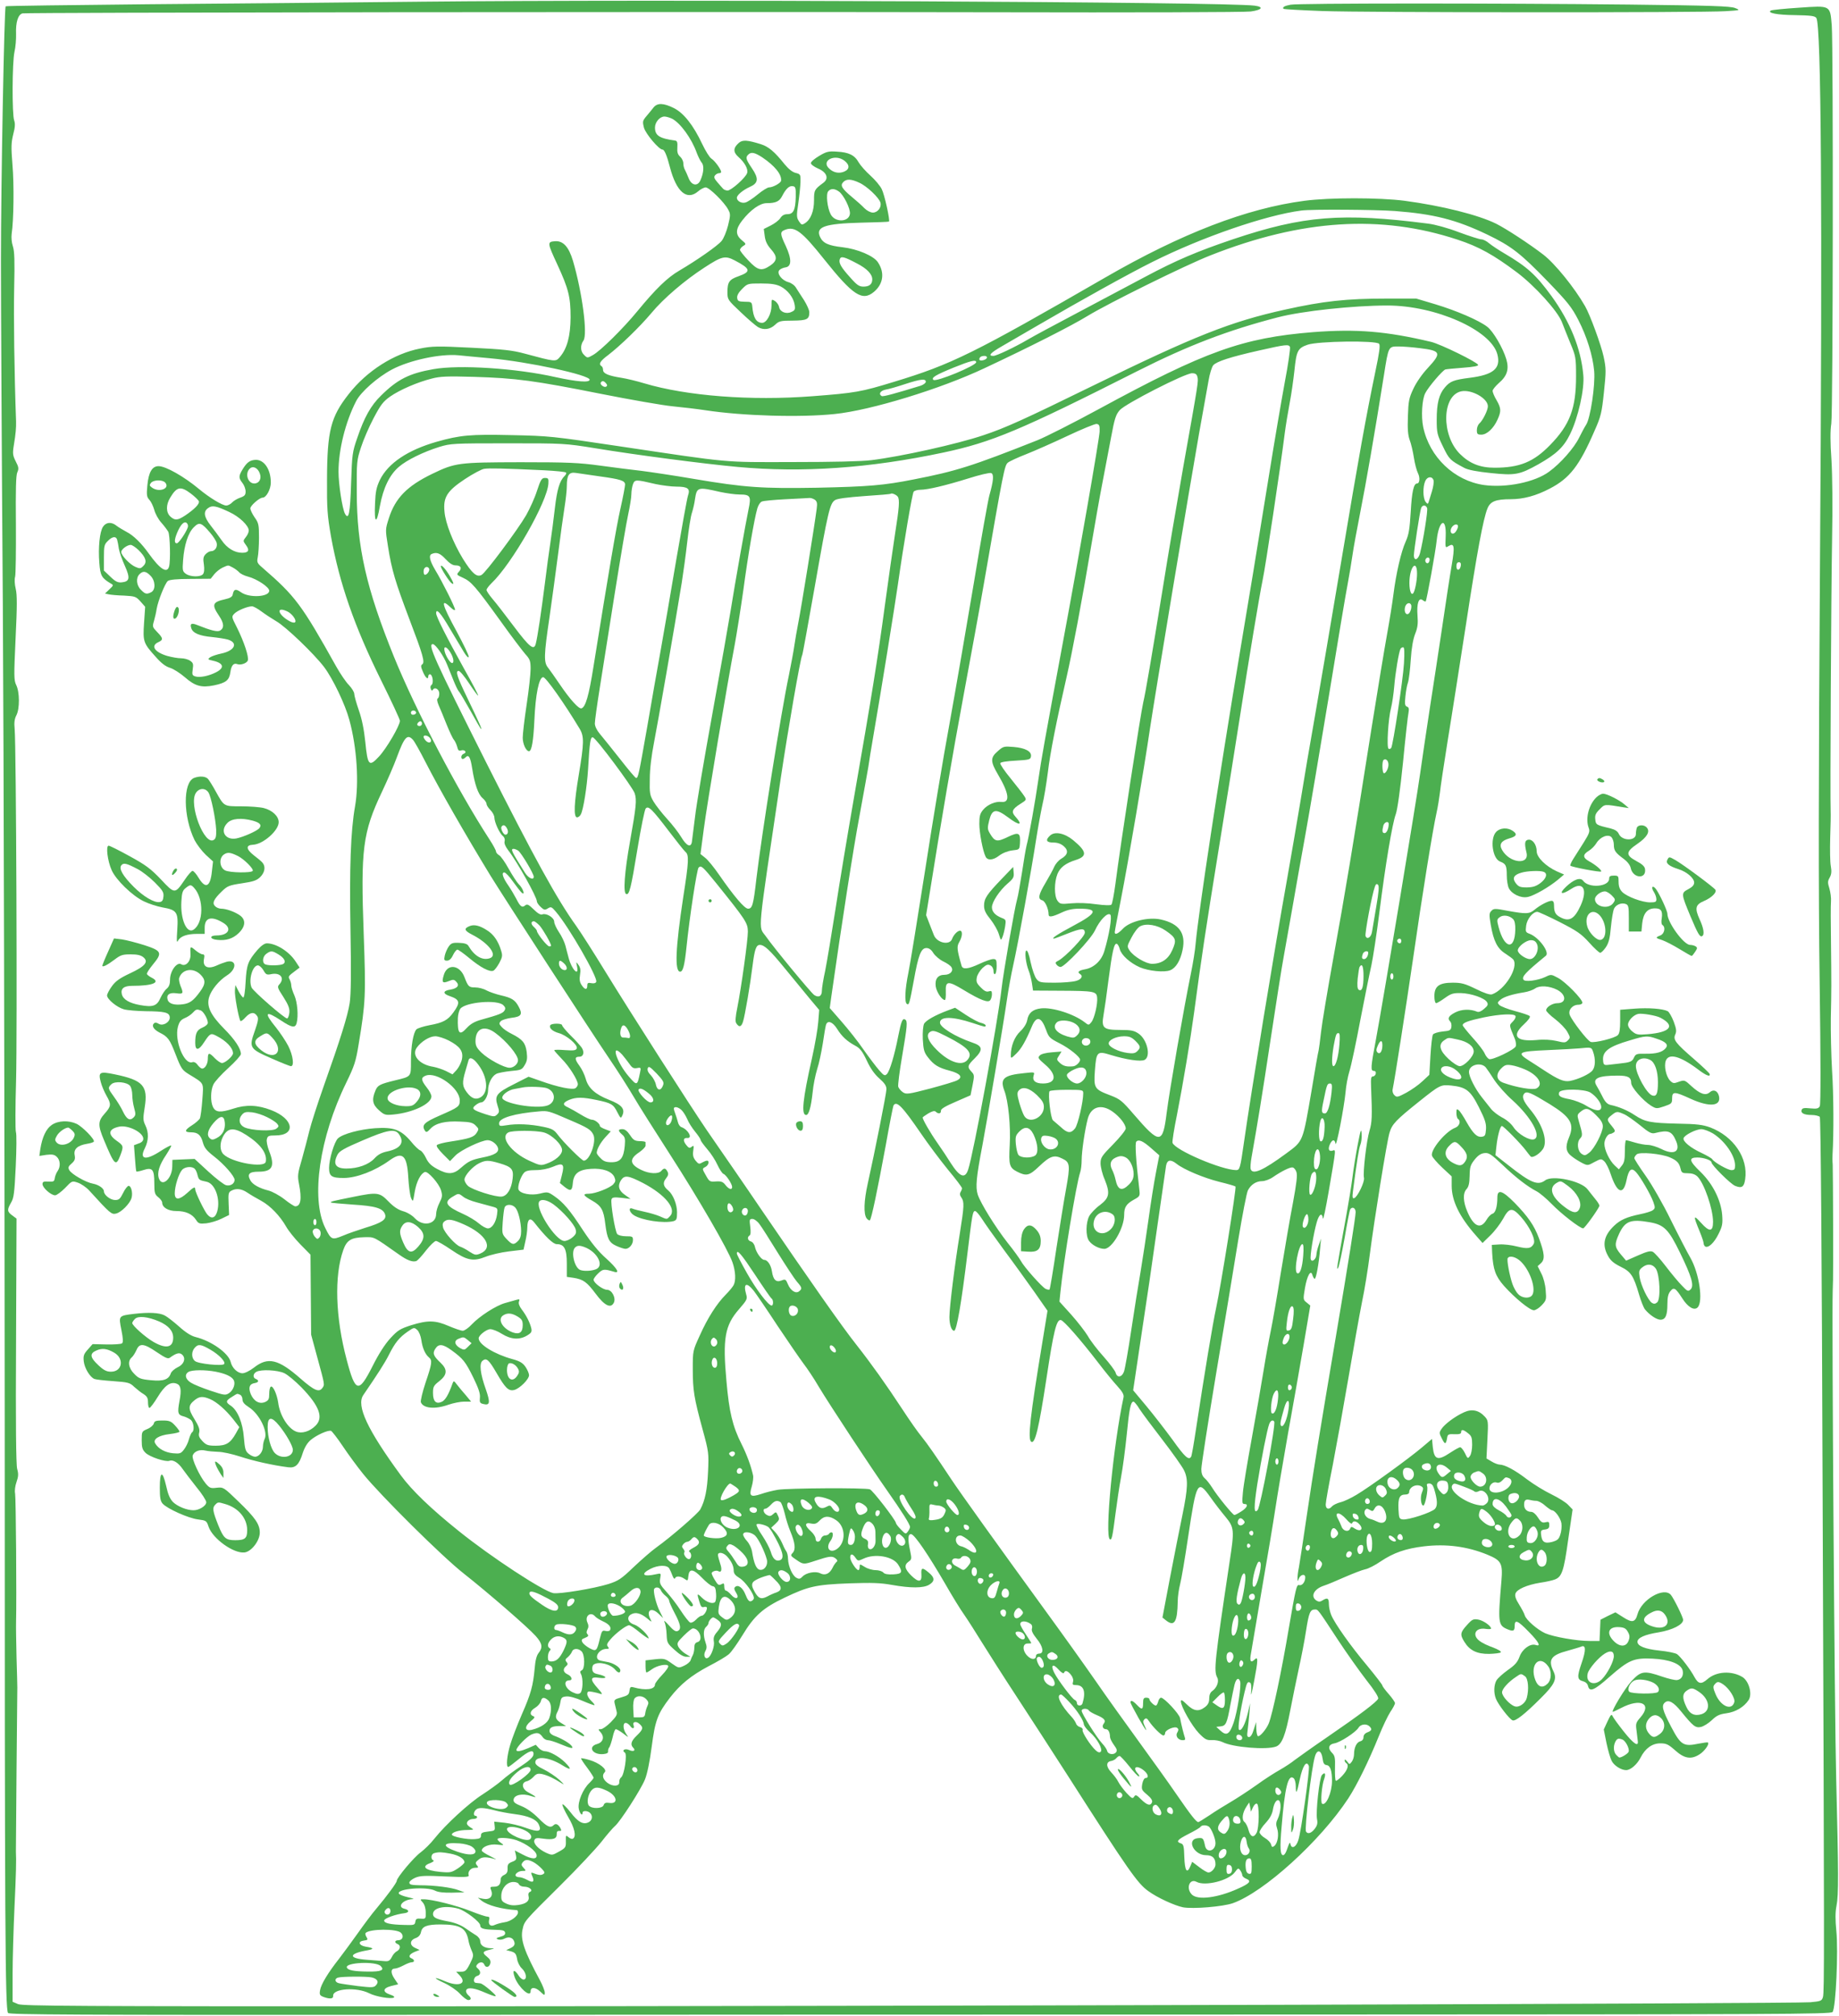 <?xml version="1.0" standalone="no"?>
<!DOCTYPE svg PUBLIC "-//W3C//DTD SVG 20010904//EN"
 "http://www.w3.org/TR/2001/REC-SVG-20010904/DTD/svg10.dtd">
<svg version="1.0" xmlns="http://www.w3.org/2000/svg"
 width="1168pt" height="1280pt" viewBox="0 0 1168 1280"
 preserveAspectRatio="xMidYMid meet">
<g transform="translate(0,1280) scale(0.1,-0.1)"
fill="#4caf50" stroke="none">
<path d="M2655 12789 c-445 -5 -1216 -12 -1712 -16 -496 -5 -904 -10 -907 -13
-9 -10 -30 -1128 -30 -1615 0 -258 5 -1244 12 -2190 6 -946 11 -3266 12 -5156
0 -3276 3 -3751 21 -3781 7 -11 444 -13 2426 -12 1330 1 3933 2 5784 2 3045 1
3367 2 3378 16 21 25 37 387 24 515 -7 72 -7 119 1 159 14 71 13 204 -2 812
-10 364 -28 2917 -22 3093 0 15 1 46 2 70 2 54 0 679 -2 732 -2 22 -2 51 -1
65 8 132 7 379 -3 530 -6 102 -9 253 -8 335 4 181 4 211 1 485 -2 118 -2 233
0 255 2 22 -3 59 -10 83 -12 38 -11 47 2 70 11 20 13 38 7 72 -5 25 -6 106 -4
180 3 74 4 151 3 170 -4 72 3 1398 9 1725 4 207 2 405 -4 505 -8 112 -8 186
-1 230 11 72 13 2389 3 2528 -11 130 -5 127 -209 113 -92 -6 -172 -14 -178
-18 -25 -15 39 -28 152 -29 103 -2 127 -5 137 -18 31 -43 39 -1225 23 -3486
-9 -1358 -10 -2063 -2 -2630 7 -499 7 -782 1 -794 -8 -15 -18 -18 -60 -14 -38
4 -51 2 -55 -9 -8 -21 15 -33 63 -33 23 0 46 -6 52 -12 6 -9 13 -839 18 -2418
11 -2921 11 -3138 2 -3171 -7 -24 -13 -27 -80 -33 -96 -9 -5705 -25 -8861 -26
-2159 0 -2492 2 -2522 14 l-35 15 0 178 c0 98 6 288 12 423 10 212 12 297 9
353 0 6 2 239 4 517 3 278 5 514 5 525 0 11 -2 97 -5 190 -2 94 -4 195 -3 225
4 151 -1 789 -6 816 -4 17 0 49 9 74 12 34 13 51 4 83 -7 28 -10 280 -7 814
l3 775 -27 20 c-33 24 -34 36 -8 81 18 30 22 62 30 231 5 108 6 206 1 218 -4
13 -4 158 1 323 8 302 1 2132 -9 2236 -4 40 -1 64 11 87 22 42 21 148 -1 192
-15 31 -15 56 -4 297 10 206 10 274 1 313 -7 29 -9 62 -4 78 4 15 6 164 5 332
-2 220 0 312 9 331 10 22 9 33 -10 69 -19 38 -21 49 -12 104 12 72 15 110 14
151 -11 302 -16 667 -12 845 4 174 2 234 -8 265 -8 24 -11 56 -8 80 13 83 16
315 5 440 -9 112 -8 139 5 192 12 45 13 68 6 88 -14 37 -13 370 2 436 7 30 11
81 10 113 -3 76 13 124 41 131 29 6 4198 11 6187 7 855 -2 1582 0 1614 5 72
10 85 29 24 37 -177 24 -3781 41 -5313 25z"/>
<path d="M8197 12770 c-39 -7 -54 -16 -45 -26 4 -3 113 -9 245 -14 267 -10
2416 -11 2563 -1 95 6 95 6 60 20 -29 12 -152 16 -675 22 -846 9 -2100 9
-2148 -1z"/>
<path d="M4152 12119 c-9 -12 -30 -37 -45 -55 -26 -31 -27 -35 -17 -75 11 -39
95 -139 118 -139 12 0 28 -38 47 -112 41 -157 108 -214 179 -153 16 14 38 25
48 25 23 0 120 -96 143 -141 15 -27 15 -36 -1 -101 -10 -39 -28 -83 -41 -98
-25 -31 -159 -124 -268 -188 -76 -44 -150 -116 -266 -257 -89 -109 -237 -255
-284 -280 -33 -19 -35 -19 -54 0 -25 22 -27 62 -5 93 27 39 -8 305 -67 506
-27 90 -63 129 -116 124 -48 -4 -47 -10 17 -148 71 -154 84 -206 84 -335 -1
-120 -22 -199 -69 -253 -26 -30 -27 -30 -224 23 -78 21 -133 27 -336 37 -215
11 -251 10 -326 -5 -166 -32 -339 -142 -454 -289 -114 -145 -137 -232 -138
-543 -1 -186 2 -227 25 -360 54 -299 148 -571 320 -918 65 -131 118 -245 118
-254 0 -30 -85 -176 -133 -227 -63 -68 -72 -58 -87 94 -8 77 -21 143 -41 200
-16 46 -29 93 -29 104 0 11 -15 36 -34 56 -19 19 -54 71 -79 115 -223 399
-261 449 -471 631 -33 28 -35 35 -29 65 4 19 8 75 8 124 0 82 -2 94 -28 130
-15 22 -27 47 -27 57 0 17 58 68 78 68 23 0 52 53 52 96 0 82 -41 144 -94 144
-37 -1 -57 -14 -85 -60 -26 -43 -26 -55 -1 -87 11 -14 20 -38 20 -54 0 -22 -6
-29 -34 -39 -18 -6 -42 -20 -51 -30 -10 -11 -27 -20 -38 -20 -25 0 -107 50
-172 104 -96 80 -212 146 -258 146 -41 0 -63 -39 -71 -121 -6 -63 -4 -75 13
-93 11 -12 24 -40 31 -64 6 -24 26 -60 44 -80 18 -20 38 -47 45 -59 11 -23 15
-181 5 -220 -13 -47 -58 -17 -129 82 -46 65 -97 115 -140 137 -22 12 -51 29
-64 39 -33 27 -67 24 -87 -6 -21 -33 -31 -132 -23 -230 6 -81 15 -96 74 -131
17 -9 16 -12 -10 -36 l-28 -27 24 -5 c13 -3 57 -7 98 -8 69 -4 75 -6 103 -37
l30 -34 -7 -102 c-8 -119 -5 -129 75 -217 35 -40 63 -61 91 -69 22 -7 64 -34
94 -60 64 -56 105 -67 184 -51 77 16 97 33 104 83 6 43 20 61 44 52 21 -8 60
5 67 23 8 22 -24 119 -69 209 -35 69 -35 69 -16 89 20 20 83 46 112 46 9 0 36
-15 60 -33 24 -18 67 -46 94 -62 60 -34 239 -206 303 -290 56 -74 135 -239
161 -337 48 -176 62 -398 36 -548 -28 -157 -36 -390 -29 -790 5 -273 3 -406
-5 -459 -13 -82 -57 -224 -166 -531 -40 -113 -80 -239 -90 -280 -10 -41 -31
-122 -47 -179 -28 -94 -29 -108 -19 -159 19 -96 11 -142 -24 -142 -6 0 -38 20
-69 45 -32 25 -77 49 -100 55 -60 15 -102 39 -116 65 -22 40 -7 55 53 55 87 0
105 34 66 132 -11 29 -18 62 -14 75 5 20 12 23 53 23 135 0 118 106 -26 161
-86 33 -159 36 -241 9 -81 -26 -111 -24 -128 10 -17 34 -16 105 2 143 8 18 51
65 95 105 44 40 80 80 80 89 0 34 -38 92 -106 160 -87 88 -113 143 -96 201 14
47 63 106 113 138 64 40 63 103 -1 87 -14 -4 -43 -14 -64 -24 -58 -26 -91 -8
-80 44 4 20 2 27 -9 27 -9 0 -29 12 -46 26 -33 28 -34 27 -31 -26 2 -45 -31
-80 -59 -63 -27 17 -71 -43 -71 -97 0 -29 -6 -45 -21 -58 -12 -9 -29 -36 -40
-59 -22 -51 -48 -60 -130 -45 -68 12 -107 36 -115 68 -9 36 12 54 65 54 132 0
185 22 124 52 -14 7 -28 18 -30 23 -2 6 15 32 37 59 63 76 58 88 -52 124 -51
16 -116 33 -144 37 l-50 6 -37 -83 c-21 -46 -37 -86 -37 -90 0 -12 32 4 78 39
38 29 51 33 102 33 41 0 64 -5 80 -18 36 -29 12 -58 -85 -103 -64 -30 -91 -49
-114 -81 -17 -23 -31 -50 -31 -59 0 -24 63 -76 107 -88 21 -6 83 -11 138 -12
121 -1 149 -8 153 -36 5 -32 -43 -61 -70 -44 -14 9 -24 9 -31 2 -15 -15 -1
-38 35 -57 55 -27 66 -43 104 -141 34 -88 41 -98 83 -124 101 -62 94 -49 86
-163 -4 -55 -11 -109 -16 -119 -6 -9 -28 -29 -49 -42 -49 -31 -51 -45 -7 -45
44 0 63 -17 76 -66 9 -32 23 -50 69 -86 65 -50 132 -127 132 -150 0 -24 -27
-41 -54 -34 -13 3 -64 42 -112 86 l-88 81 -71 -3 -70 -3 -1 -43 c-1 -75 -63
-132 -84 -77 -14 37 1 87 46 153 19 30 34 56 31 58 -3 3 -33 -13 -67 -35 -95
-62 -137 -54 -100 18 24 49 26 99 3 146 -15 31 -15 44 -4 113 22 137 -10 173
-190 210 -96 20 -106 15 -89 -49 6 -24 23 -63 36 -86 32 -55 30 -68 -11 -114
-44 -49 -44 -75 -4 -170 67 -160 75 -168 103 -96 22 59 21 62 -24 94 -58 41
-51 75 18 89 57 11 152 -37 152 -77 0 -13 -10 -24 -30 -30 l-29 -11 6 -81 c3
-45 7 -84 9 -86 2 -2 22 2 44 9 58 19 70 5 70 -82 0 -63 3 -72 25 -90 14 -11
25 -26 25 -34 0 -31 38 -54 90 -54 59 0 100 -18 125 -56 15 -24 22 -26 65 -22
26 3 70 16 96 29 l49 24 -3 72 c-3 63 -1 73 17 82 31 17 65 13 102 -12 19 -13
58 -36 88 -52 58 -32 119 -95 159 -165 14 -25 54 -75 89 -111 l65 -66 2 -254
2 -254 38 -140 c50 -183 49 -177 33 -199 -21 -29 -52 -15 -137 59 -142 125
-208 141 -297 71 -27 -21 -58 -36 -73 -36 -31 0 -66 33 -75 72 -14 56 -122
133 -223 158 -28 7 -63 29 -104 66 -35 31 -76 63 -92 71 -34 18 -101 21 -196
10 -98 -12 -97 -12 -79 -102 11 -56 12 -78 4 -85 -6 -5 -51 -8 -99 -7 l-88 2
-30 -34 c-26 -29 -30 -40 -26 -76 5 -43 39 -99 67 -111 9 -4 62 -10 119 -14
96 -7 106 -9 135 -37 18 -16 44 -37 60 -46 21 -14 27 -25 27 -52 0 -19 4 -35
9 -35 6 0 29 31 53 70 44 72 79 97 117 85 29 -9 35 -38 21 -111 -14 -76 -11
-89 27 -98 15 -4 36 -15 46 -23 18 -17 23 -68 7 -78 -5 -3 -14 -23 -20 -44 -5
-21 -20 -51 -32 -66 -19 -25 -26 -27 -70 -23 -49 5 -92 28 -112 62 -17 27 22
52 93 60 34 4 61 11 61 15 0 5 -13 23 -29 40 -25 27 -36 31 -79 31 -41 0 -51
-3 -55 -19 -3 -11 -21 -27 -41 -35 -35 -15 -36 -16 -36 -71 0 -46 4 -60 24
-80 26 -26 128 -60 152 -51 23 9 57 -12 84 -52 14 -20 53 -71 87 -114 35 -42
63 -86 63 -97 0 -23 -45 -51 -81 -51 -42 0 -101 24 -130 52 -20 21 -32 48 -44
104 -23 99 -40 93 -40 -13 0 -64 4 -85 18 -101 30 -33 163 -92 223 -100 54 -7
56 -8 69 -47 26 -75 157 -170 227 -163 44 4 98 74 98 126 0 53 -29 95 -136
198 -94 91 -95 91 -137 87 -39 -5 -46 -2 -70 26 -39 47 -90 156 -83 179 9 26
44 40 81 31 17 -4 53 -7 80 -8 28 0 91 -14 140 -30 81 -27 209 -56 306 -68 46
-6 69 16 92 91 12 36 29 64 50 82 38 32 112 65 130 58 6 -3 40 -46 74 -97 34
-51 92 -130 130 -177 109 -135 504 -527 640 -633 151 -119 406 -340 455 -395
42 -47 47 -73 19 -108 -13 -16 -21 -48 -25 -97 -10 -111 -24 -162 -82 -294
-29 -67 -62 -153 -73 -191 -21 -69 -28 -142 -13 -142 4 0 34 23 67 50 65 55
98 64 93 28 -2 -16 -27 -39 -79 -73 -42 -27 -97 -68 -121 -90 -25 -22 -81 -62
-124 -90 -85 -54 -233 -190 -304 -279 -24 -31 -64 -70 -88 -88 -45 -33 -152
-161 -152 -181 0 -12 -62 -96 -130 -177 -26 -30 -78 -100 -117 -155 -39 -55
-93 -128 -119 -162 -70 -89 -115 -163 -121 -200 -5 -28 -2 -34 21 -43 41 -15
64 -13 62 7 -3 46 148 57 229 16 43 -22 139 -38 157 -27 6 4 -3 12 -23 18 -51
17 -49 41 5 55 l45 11 -24 36 c-25 37 -24 64 4 64 9 0 33 9 54 20 20 11 44 20
52 20 19 0 19 16 0 24 -24 9 -17 26 17 41 l33 13 -28 13 c-36 16 -36 48 2 62
20 7 31 20 35 39 7 36 38 48 124 48 123 0 162 -22 177 -100 3 -19 13 -49 21
-67 13 -29 12 -35 -11 -82 -23 -45 -30 -51 -57 -51 l-31 0 23 -24 c49 -53 -7
-74 -95 -36 -73 31 -77 22 -5 -11 37 -17 81 -47 101 -69 20 -22 44 -40 53 -40
20 0 21 14 1 30 -8 7 -15 18 -15 26 0 25 39 25 102 -1 99 -42 107 -41 53 6
-27 24 -56 45 -65 45 -8 1 -21 2 -27 3 -21 2 -15 38 7 44 24 6 26 29 5 47 -12
10 -13 16 -4 26 15 18 38 18 45 -1 9 -22 31 -18 38 7 4 17 -2 28 -22 44 -31
25 -27 33 20 44 32 8 32 8 5 9 -41 1 -67 18 -67 44 0 13 -11 29 -28 39 -15 9
-46 30 -69 46 -28 19 -66 34 -110 42 -71 13 -93 24 -93 46 0 41 78 57 162 34
44 -13 138 -84 138 -106 0 -20 21 -26 93 -28 50 -1 62 -4 65 -18 2 -12 -6 -20
-30 -26 -27 -8 -30 -11 -15 -17 11 -4 29 -2 43 6 30 15 57 3 62 -28 2 -13 -6
-24 -25 -33 l-28 -13 31 -8 c26 -8 32 -15 38 -47 3 -22 16 -48 31 -62 28 -26
34 -70 10 -70 -8 0 -22 11 -30 24 -30 46 -44 39 -25 -12 25 -64 100 -130 100
-87 0 29 30 28 61 -1 27 -26 29 -26 29 -7 0 12 -14 47 -31 79 -100 185 -125
259 -110 323 12 53 7 48 242 281 108 107 224 231 259 275 34 44 73 89 86 100
34 29 164 231 190 295 14 33 31 115 43 208 22 169 38 210 116 312 66 85 135
141 246 200 55 28 112 62 127 75 16 13 54 67 86 119 77 127 131 175 269 241
151 72 199 83 412 91 144 5 198 3 270 -10 119 -21 199 -21 236 1 37 22 37 45
-2 77 -41 35 -50 33 -47 -11 4 -51 -18 -53 -65 -7 -42 42 -46 66 -16 88 19 13
20 18 10 66 -17 78 -15 112 7 108 22 -4 109 -132 214 -313 44 -77 99 -167 123
-200 23 -33 73 -112 112 -175 39 -63 137 -217 219 -342 82 -125 230 -354 329
-508 380 -594 440 -680 508 -728 57 -42 167 -92 220 -103 63 -12 254 4 317 26
198 70 555 394 733 665 56 86 130 237 194 395 24 60 57 129 73 154 17 24 30
50 30 56 0 7 -18 33 -40 58 -22 25 -40 49 -40 54 0 5 -43 61 -95 124 -106 126
-208 270 -230 324 -8 19 -15 50 -15 70 0 37 -9 42 -40 23 -15 -10 -25 -10 -38
-2 -41 26 -18 74 46 95 20 6 79 31 131 54 53 23 112 46 131 50 19 3 64 26 100
51 81 54 157 81 274 95 142 17 276 -1 403 -53 89 -37 98 -55 89 -166 -23 -267
-21 -282 37 -307 38 -16 47 -12 47 20 0 44 19 36 89 -36 66 -67 81 -97 43 -84
-34 10 -84 -27 -101 -75 -13 -35 -29 -53 -75 -85 -32 -23 -64 -52 -72 -66 -16
-29 -18 -78 -3 -116 14 -36 86 -130 106 -137 18 -7 77 39 178 140 89 88 105
122 82 170 -36 75 -17 104 89 132 38 11 77 22 86 26 31 14 32 -22 3 -105 -30
-87 -28 -105 10 -115 15 -4 28 -15 31 -30 10 -40 39 -28 136 58 123 108 155
121 272 116 109 -5 182 -33 193 -75 7 -32 -7 -57 -35 -61 -12 -2 -55 8 -96 22
-113 39 -134 36 -193 -28 -42 -45 -133 -196 -119 -196 2 0 26 11 53 25 123 64
198 27 122 -60 -29 -33 -31 -40 -25 -83 3 -26 7 -56 8 -67 6 -40 -27 -18 -89
60 -35 44 -67 88 -71 98 -7 15 -12 9 -32 -33 l-24 -52 17 -85 c10 -48 25 -99
33 -114 15 -30 60 -59 92 -59 28 0 70 36 92 80 30 59 74 90 125 90 38 0 51 -6
95 -45 58 -52 101 -59 154 -25 31 19 64 65 54 75 -2 3 -29 -1 -60 -7 -96 -20
-113 -9 -174 107 -56 107 -63 135 -39 155 23 19 55 1 101 -56 78 -96 92 -107
127 -100 17 4 48 23 69 43 30 29 48 38 93 44 59 8 112 40 141 84 25 38 2 120
-39 146 -70 42 -166 36 -222 -13 -40 -35 -58 -32 -83 13 -26 49 -88 129 -110
145 -11 8 -62 18 -112 23 -93 10 -140 29 -140 56 0 25 46 46 135 60 88 15 155
49 155 79 0 17 -59 136 -78 159 -45 52 -187 -30 -212 -124 -14 -51 -34 -55
-91 -18 l-49 31 -48 -23 -47 -24 -3 -67 -3 -68 -63 0 c-82 0 -228 26 -282 49
-50 23 -121 84 -130 114 -3 12 -20 43 -36 69 -21 33 -28 54 -23 69 9 27 72 55
157 69 37 5 79 15 92 20 46 17 58 52 86 253 l28 192 -27 28 c-14 16 -62 46
-107 68 -44 21 -114 64 -155 95 -78 60 -141 93 -174 94 -11 0 -34 9 -52 20
l-32 19 6 121 c6 116 5 121 -17 145 -38 41 -82 50 -132 27 -56 -25 -123 -75
-143 -106 -15 -23 -15 -27 4 -63 19 -38 25 -36 33 12 3 17 11 20 46 18 31 -1
42 2 42 13 0 19 13 18 44 -7 22 -17 26 -28 26 -73 0 -29 -6 -61 -14 -71 -13
-19 -15 -18 -32 18 -10 20 -23 37 -30 37 -7 0 -35 -16 -64 -35 -78 -52 -101
-45 -110 36 l-5 52 -65 -55 c-79 -67 -332 -251 -415 -300 -33 -20 -79 -42
-101 -47 -23 -6 -47 -18 -54 -26 -20 -24 -40 -18 -40 12 0 15 20 128 45 252
24 125 69 375 100 556 31 182 69 395 85 475 17 80 39 217 50 305 29 224 108
715 125 772 16 55 41 81 190 200 129 103 136 107 202 100 95 -10 122 -31 176
-138 39 -78 47 -102 45 -139 -3 -39 -6 -45 -26 -48 -31 -5 -56 20 -98 94 -19
34 -41 68 -49 74 -13 11 -15 8 -15 -18 0 -17 5 -34 10 -37 20 -13 10 -45 -17
-56 -61 -22 -160 -142 -148 -178 3 -10 32 -44 65 -75 l60 -56 0 -59 c0 -96 49
-197 153 -315 l43 -49 50 49 c28 27 63 74 80 104 39 73 59 75 114 13 56 -63
95 -145 81 -171 -16 -30 -38 -34 -106 -17 -35 9 -85 15 -112 13 l-48 -3 2 -50
c6 -107 21 -148 75 -210 69 -77 164 -155 190 -155 11 0 34 15 50 32 29 31 30
36 25 94 -2 36 -14 82 -28 108 l-23 46 22 20 c25 24 22 61 -14 158 -29 79 -70
138 -154 224 -78 79 -110 89 -110 34 0 -58 -12 -98 -31 -103 -10 -3 -27 -20
-38 -39 -37 -62 -81 -43 -121 51 -28 64 -30 118 -6 144 14 15 19 38 20 85 1
56 5 69 32 103 22 27 40 39 63 41 27 3 42 -7 114 -75 86 -82 159 -138 217
-168 19 -10 62 -46 95 -80 61 -63 180 -155 200 -155 9 0 91 113 103 142 2 5
-9 24 -25 43 -15 19 -38 47 -50 63 -40 53 -223 92 -269 57 -47 -35 -91 -17
-233 95 l-83 65 6 55 c7 67 24 130 35 130 10 0 119 -111 152 -155 12 -16 26
-34 30 -38 13 -15 70 24 84 57 23 54 -14 155 -89 244 -41 50 -52 78 -36 97 16
19 41 8 164 -67 132 -82 157 -125 121 -211 -25 -59 -20 -92 18 -120 17 -14 47
-32 66 -42 34 -17 36 -17 77 6 42 22 44 22 63 5 11 -10 30 -47 41 -82 40 -120
80 -136 100 -40 14 70 31 85 60 54 28 -30 94 -143 111 -191 12 -35 12 -40 -4
-52 -9 -7 -45 -18 -80 -25 -86 -18 -126 -36 -165 -73 -66 -63 -78 -122 -39
-192 16 -30 37 -47 79 -68 66 -32 83 -57 118 -177 12 -41 29 -84 38 -95 30
-36 74 -65 98 -65 32 0 44 28 44 98 0 43 5 66 18 82 23 29 33 23 77 -45 35
-55 75 -79 97 -57 37 37 10 219 -47 317 -19 33 -75 141 -124 240 -51 104 -119
222 -160 280 -39 55 -71 105 -71 111 0 6 7 17 15 24 20 17 156 4 210 -19 46
-20 60 -35 69 -73 6 -25 11 -28 46 -28 27 0 47 -7 61 -21 43 -43 99 -206 99
-288 0 -64 -24 -65 -77 -5 -49 54 -50 46 -7 -58 13 -32 24 -64 24 -72 0 -8 5
-18 10 -21 20 -12 58 24 85 80 24 48 27 64 23 120 -8 95 -60 198 -137 273 -73
70 -78 92 -21 92 40 0 90 -17 90 -31 0 -17 121 -137 150 -149 42 -17 57 -8 64
42 20 134 -73 272 -222 329 -47 17 -84 22 -207 24 -172 4 -207 11 -271 53 -46
31 -103 55 -156 66 -20 5 -34 19 -51 54 -13 26 -30 57 -37 68 -28 46 9 64 136
64 65 0 84 -11 84 -47 0 -27 75 -112 126 -144 33 -20 36 -20 84 -4 47 16 50
19 50 51 0 44 15 44 115 -2 124 -57 199 -49 182 18 -9 33 -35 43 -58 22 -26
-23 -61 -11 -115 38 -44 41 -46 41 -81 29 -32 -12 -37 -11 -55 6 -26 26 -41
94 -28 128 19 49 92 29 205 -56 51 -39 80 -50 73 -28 -2 6 -46 48 -98 93 -119
103 -135 124 -120 157 9 20 7 36 -10 82 -12 31 -29 61 -38 66 -31 16 -122 23
-213 16 l-89 -7 0 -73 c0 -51 -4 -78 -15 -88 -18 -19 -148 -51 -172 -43 -21 7
-118 133 -133 171 -12 31 17 65 55 65 14 0 25 6 25 13 0 23 -107 132 -154 157
-44 24 -45 24 -82 6 -47 -22 -129 -33 -138 -17 -12 19 10 44 142 152 26 21
-43 116 -102 139 -27 10 -28 13 -23 53 6 42 42 87 71 87 7 0 71 -29 142 -65
111 -57 136 -74 187 -130 32 -36 64 -65 70 -65 7 0 23 16 36 35 18 27 26 56
32 127 5 51 14 103 19 116 12 27 47 42 75 32 18 -7 20 -17 20 -91 l0 -84 40 0
40 0 5 52 c7 63 32 94 79 95 40 1 52 -16 45 -63 -4 -22 -2 -39 5 -43 21 -14
12 -56 -14 -66 -33 -13 -32 -16 13 -30 20 -7 69 -32 108 -56 40 -24 74 -44 78
-44 3 0 13 12 22 26 15 22 15 27 3 35 -8 5 -24 9 -35 9 -40 0 -144 143 -144
197 0 20 -50 127 -73 158 -22 28 -33 11 -13 -19 9 -14 16 -34 16 -46 0 -17 -6
-20 -40 -20 -50 0 -147 36 -177 66 -16 17 -23 35 -23 64 0 38 -2 40 -30 40
-23 0 -30 -4 -30 -20 0 -51 -130 -62 -165 -13 -18 24 -59 9 -108 -37 -50 -47
-30 -55 33 -14 75 50 105 -4 59 -106 -39 -85 -72 -105 -128 -75 -32 16 -41 33
-41 76 0 20 -5 29 -15 29 -21 0 -73 -27 -108 -56 -34 -28 -51 -29 -169 -8 -83
16 -91 16 -106 0 -14 -14 -15 -24 -4 -88 18 -104 42 -152 94 -184 23 -15 46
-32 50 -38 33 -50 -54 -191 -136 -220 -13 -4 -48 7 -102 34 -70 34 -92 40
-147 40 -87 0 -117 -22 -117 -86 0 -25 5 -44 11 -44 6 0 31 15 56 33 39 28 53
32 102 31 65 -2 149 -31 165 -57 9 -15 6 -23 -18 -43 -18 -16 -35 -23 -45 -18
-44 18 -98 16 -139 -5 -42 -22 -51 -38 -31 -58 6 -6 9 -21 7 -34 -3 -21 -10
-25 -56 -29 -29 -3 -57 -12 -61 -19 -5 -7 -12 -68 -16 -135 l-7 -121 -44 -41
c-24 -23 -70 -55 -103 -73 -54 -29 -61 -30 -75 -15 -9 8 -14 25 -11 37 13 62
81 497 130 832 58 405 125 818 149 925 8 36 17 92 21 125 3 33 26 184 50 335
25 151 76 480 115 730 72 470 110 674 137 741 18 45 52 59 148 59 80 0 162 22
249 68 125 65 187 144 283 366 41 92 46 114 60 246 14 133 14 150 -2 225 -15
71 -86 266 -118 321 -67 117 -191 270 -265 327 -90 69 -232 162 -299 196 -112
56 -348 115 -582 146 -161 21 -478 21 -636 0 -367 -48 -780 -207 -1265 -487
-837 -483 -977 -552 -1340 -662 -212 -65 -247 -71 -520 -92 -391 -30 -797 1
-1069 82 -46 14 -112 30 -145 35 -82 13 -116 27 -116 50 0 10 -4 21 -10 24
-20 13 -9 32 42 70 77 59 201 179 275 267 76 92 213 209 337 289 112 73 131
77 193 45 101 -53 105 -71 24 -100 -60 -21 -71 -37 -71 -102 0 -46 2 -49 86
-128 47 -45 96 -86 108 -93 36 -21 77 -15 108 14 25 24 35 27 113 27 91 1 105
8 105 54 0 12 -15 46 -33 75 -19 28 -41 64 -51 79 -9 16 -30 31 -48 36 -42 11
-76 55 -59 76 7 8 25 16 39 18 40 5 41 52 3 135 -38 80 -38 91 -4 104 61 23
105 -9 246 -186 185 -232 244 -270 318 -208 59 50 69 121 25 187 -26 41 -130
85 -225 96 -90 10 -125 26 -143 66 -29 64 31 84 261 90 96 2 176 5 177 7 8 7
-29 174 -46 206 -10 21 -43 60 -72 86 -29 26 -62 63 -74 83 -26 47 -63 65
-139 69 -52 4 -67 0 -112 -27 -29 -17 -53 -37 -53 -46 0 -8 20 -23 45 -34 57
-24 71 -64 34 -91 -57 -42 -59 -47 -59 -111 0 -69 -21 -122 -57 -145 -20 -13
-23 -12 -39 12 -15 24 -16 34 -4 113 7 48 13 109 14 136 1 48 0 50 -31 58 -21
5 -46 26 -70 55 -64 80 -101 111 -150 127 -86 27 -117 29 -140 9 -37 -32 -38
-59 -3 -90 40 -35 63 -78 55 -102 -9 -29 -101 -111 -124 -111 -11 0 -25 6 -30
13 -6 6 -22 25 -36 41 -19 22 -22 32 -14 42 6 8 18 14 25 14 8 0 14 3 14 8 0
16 -41 72 -61 84 -12 7 -38 49 -59 93 -56 119 -117 197 -181 229 -65 32 -103
33 -127 5z m117 -73 c53 -28 124 -126 156 -216 9 -24 23 -52 31 -62 17 -18 14
-66 -8 -114 -18 -39 -56 -32 -74 14 -8 20 -19 45 -24 54 -6 10 -10 28 -10 41
0 13 -9 32 -20 42 -16 14 -20 29 -18 59 2 30 -1 41 -12 43 -102 14 -130 32
-130 83 0 35 31 70 60 70 12 0 34 -7 49 -14z m572 -245 c80 -54 124 -108 120
-148 -1 -15 -52 -43 -77 -43 -9 0 -42 -20 -72 -45 -30 -25 -65 -48 -78 -51
-25 -7 -54 10 -54 30 0 17 38 49 82 69 55 24 58 53 14 118 -39 58 -42 69 -24
87 19 19 41 14 89 -17z m523 -22 c34 -27 33 -54 -3 -69 -32 -13 -66 -7 -93 18
-58 50 34 99 96 51z m93 -139 c48 -21 127 -96 135 -127 8 -30 -18 -63 -48 -63
-15 0 -38 12 -54 28 -15 16 -51 48 -79 71 -65 54 -76 74 -55 95 20 21 50 20
101 -4z m-403 -91 c-2 -82 -15 -109 -53 -109 -20 0 -34 -8 -45 -25 -9 -14 -37
-35 -61 -47 l-44 -22 6 -45 c4 -33 16 -57 40 -84 42 -47 40 -73 -6 -104 -54
-36 -78 -31 -138 33 -29 30 -53 61 -53 67 0 7 9 18 20 25 20 12 20 13 -10 38
-40 34 -39 69 4 124 53 68 113 110 155 110 58 0 81 11 98 44 24 47 45 67 67
64 19 -3 21 -9 20 -69z m274 35 c30 -21 74 -109 70 -142 -6 -53 -95 -56 -122
-3 -22 42 -31 128 -16 146 16 19 40 19 68 -1z m3532 -124 c246 -19 386 -54
585 -149 154 -74 212 -119 387 -300 126 -131 150 -161 192 -242 55 -107 92
-227 101 -325 8 -88 -24 -300 -51 -341 -10 -15 -30 -53 -45 -83 -31 -64 -118
-163 -190 -215 -90 -67 -273 -104 -413 -85 -189 27 -347 177 -387 369 -14 67
-7 176 13 214 20 40 110 145 128 151 8 2 59 7 113 11 67 5 97 11 95 18 -6 18
-237 131 -298 146 -286 68 -474 83 -750 62 -447 -36 -685 -121 -1360 -488
-162 -88 -338 -177 -390 -198 -416 -165 -518 -197 -785 -249 -191 -38 -288
-46 -615 -53 -347 -6 -459 1 -783 56 -128 22 -277 44 -332 51 -55 6 -172 21
-260 33 -140 19 -203 22 -510 22 -393 -1 -413 -3 -560 -74 -159 -77 -234 -153
-275 -281 -23 -72 -23 -72 -6 -178 24 -153 47 -228 137 -466 85 -223 100 -273
80 -285 -9 -6 -8 -17 4 -44 16 -40 35 -57 35 -32 0 9 6 15 13 13 16 -6 22 -59
7 -68 -6 -4 -8 -14 -4 -24 5 -13 9 -14 14 -5 12 19 40 2 40 -25 0 -14 -4 -28
-10 -31 -6 -4 -4 -20 6 -43 9 -20 32 -75 50 -121 19 -47 40 -92 48 -100 7 -9
16 -29 20 -44 5 -22 11 -27 25 -22 23 7 39 -13 17 -21 -9 -3 -16 -12 -16 -20
0 -17 12 -18 28 -2 19 19 30 -1 41 -72 16 -101 38 -164 66 -188 14 -12 25 -28
25 -36 0 -9 11 -26 25 -40 14 -14 25 -35 25 -48 1 -30 32 -99 54 -117 10 -8
14 -21 11 -33 -4 -12 4 -32 22 -56 58 -74 183 -298 183 -326 0 -7 11 -23 24
-35 21 -20 27 -21 46 -9 20 12 24 10 51 -22 83 -97 266 -416 256 -444 -3 -9
-15 -12 -31 -9 -21 4 -26 2 -26 -16 0 -28 -16 -27 -36 4 -12 18 -15 36 -10 66
5 29 2 46 -10 62 -15 22 -16 21 -9 -10 14 -68 -34 -20 -53 53 -6 21 -15 57
-21 80 -6 22 -24 61 -41 85 -16 24 -30 54 -30 66 0 26 -49 56 -75 47 -11 -5
-30 6 -55 31 -33 32 -42 36 -54 26 -20 -17 -32 -8 -57 42 -12 23 -34 60 -49
82 -36 51 -47 85 -27 85 8 0 33 -26 55 -58 23 -32 48 -64 56 -71 24 -20 7 30
-19 54 -11 11 -40 55 -64 98 -23 42 -51 82 -62 87 -10 6 -19 17 -19 24 0 7
-19 42 -42 77 -202 311 -468 820 -606 1159 -175 432 -236 698 -236 1045 -1
193 0 203 27 285 15 47 51 130 80 185 45 85 60 105 105 137 62 43 173 91 264
114 53 14 97 16 268 11 268 -8 385 -24 802 -107 191 -38 398 -74 460 -80 62
-6 156 -17 208 -25 236 -36 601 -47 821 -24 228 23 673 159 954 292 286 134
552 269 653 331 131 80 623 323 779 384 582 230 1084 261 1571 100 134 -44
228 -96 377 -208 113 -85 258 -245 285 -315 10 -27 35 -88 54 -135 34 -82 36
-90 36 -210 0 -203 -39 -307 -165 -436 -105 -108 -194 -144 -353 -144 -92 0
-159 27 -220 88 -119 119 -114 370 8 397 65 14 170 -44 170 -95 0 -25 -33 -91
-54 -109 -9 -8 -16 -26 -16 -42 0 -25 4 -29 29 -29 34 0 77 39 102 95 24 53
24 72 -6 124 -14 23 -25 50 -25 59 0 8 18 30 39 49 53 45 67 88 48 152 -21 71
-83 177 -121 206 -53 41 -195 102 -327 142 l-124 37 -190 0 c-253 0 -400 -16
-643 -70 -345 -76 -577 -168 -1222 -484 -437 -214 -556 -268 -695 -314 -166
-56 -523 -135 -710 -158 -64 -8 -245 -12 -500 -12 -451 -1 -382 -7 -1100 100
-427 64 -447 66 -685 71 -264 6 -327 0 -476 -42 -185 -53 -308 -136 -361 -242
-22 -47 -28 -74 -31 -151 -6 -128 10 -136 31 -15 21 114 61 198 121 249 50 43
154 94 256 126 73 22 86 23 435 23 358 0 361 0 560 -32 254 -42 692 -99 900
-118 412 -38 838 -8 1305 91 311 66 491 142 1235 518 321 162 574 259 891 341
153 40 480 75 696 75 306 0 657 -156 698 -309 24 -90 -24 -131 -175 -150 -102
-13 -125 -22 -158 -61 -38 -44 -52 -102 -52 -205 0 -84 3 -95 40 -171 39 -81
45 -87 135 -135 24 -13 81 -24 170 -33 153 -16 181 -11 301 56 113 64 160 108
200 189 52 104 94 290 85 378 -15 169 -84 338 -202 501 -100 137 -155 186
-301 272 -36 21 -78 49 -95 63 -16 14 -38 25 -49 25 -11 0 -74 20 -142 45 -70
27 -154 50 -197 55 -545 70 -791 51 -1238 -99 -228 -77 -362 -134 -557 -238
-99 -53 -295 -157 -435 -231 -140 -74 -280 -149 -310 -167 -85 -50 -201 -105
-221 -105 -36 0 -19 19 54 61 39 23 140 81 222 129 278 162 588 334 733 406
315 158 722 298 947 327 65 9 468 6 595 -3z m-3417 -333 c64 -33 97 -68 97
-101 0 -31 -19 -46 -56 -46 -27 0 -42 10 -84 58 -59 65 -75 94 -66 117 7 20
28 15 109 -28z m-485 -146 c45 -23 82 -71 89 -116 5 -30 2 -36 -21 -46 -33
-16 -73 1 -78 32 -2 12 -13 28 -25 37 -23 14 -23 14 -23 -29 0 -52 -31 -109
-59 -109 -37 0 -57 32 -63 104 -3 28 -6 30 -48 30 -39 1 -45 4 -48 24 -2 15 8
34 31 57 35 35 36 35 121 35 66 0 96 -5 124 -19z m3801 -364 c8 -10 2 -55 -24
-178 -59 -285 -101 -515 -219 -1219 -63 -377 -138 -814 -165 -970 -28 -157
-69 -397 -91 -535 -23 -137 -61 -360 -85 -495 -78 -434 -230 -1363 -274 -1672
-24 -168 -27 -178 -50 -178 -93 1 -386 126 -404 173 -3 7 10 89 29 182 38 193
85 476 108 645 45 338 73 524 155 1030 50 305 113 701 141 880 50 323 119 739
139 835 18 82 115 728 141 935 6 47 20 132 31 190 11 57 24 150 30 205 13 128
21 144 84 166 66 23 435 28 454 6z m-566 -21 c3 -8 -11 -109 -33 -223 -21
-114 -66 -377 -99 -583 -96 -593 -116 -713 -180 -1095 -144 -863 -269 -1689
-287 -1885 -3 -41 -17 -127 -30 -190 -47 -230 -136 -744 -154 -885 -25 -203
-43 -204 -210 -10 -74 86 -86 96 -149 120 -101 38 -105 46 -97 157 9 121 14
126 101 99 98 -30 191 -44 215 -31 41 22 16 130 -39 167 -28 19 -47 23 -116
23 -108 0 -121 12 -106 96 6 33 20 131 31 219 24 183 36 238 53 232 6 -2 15
-17 19 -34 10 -38 66 -88 127 -115 56 -24 156 -34 193 -19 36 14 65 61 79 130
22 105 -22 166 -137 192 -78 18 -197 -11 -241 -57 -32 -34 -53 -43 -53 -23 0
6 18 101 40 212 45 229 147 828 184 1082 32 214 252 1535 312 1875 25 140 52
291 60 334 7 43 21 87 30 97 22 24 107 52 289 93 172 39 191 41 198 22z m827
-7 c132 -16 137 -30 49 -125 -36 -38 -74 -93 -92 -132 -28 -59 -32 -79 -35
-175 -3 -80 0 -119 11 -150 9 -23 21 -74 27 -113 6 -39 18 -84 26 -99 14 -28
11 -65 -6 -65 -21 0 -33 -52 -40 -179 -7 -113 -12 -145 -33 -192 -28 -62 -60
-199 -77 -334 -6 -49 -24 -162 -40 -250 -16 -88 -61 -360 -100 -605 -117 -742
-168 -1048 -240 -1445 -38 -209 -74 -425 -80 -480 -6 -55 -13 -107 -15 -115
-3 -8 -23 -121 -44 -250 -58 -337 -52 -323 -163 -405 -144 -106 -211 -136
-224 -100 -4 8 -1 43 5 77 37 207 68 397 121 748 33 217 70 456 84 530 13 74
38 216 56 315 17 99 53 302 80 450 27 149 94 547 150 885 55 338 109 660 120
715 10 55 24 136 30 180 6 44 29 168 50 275 35 176 92 503 150 869 29 184 28
181 93 181 29 0 91 -5 137 -11z m-5907 -64 c242 -22 632 -106 632 -136 0 -20
-82 -13 -215 16 -252 57 -612 80 -777 51 -153 -27 -228 -64 -333 -168 -65 -63
-107 -139 -151 -269 -31 -89 -33 -104 -39 -286 -6 -193 -15 -239 -39 -195 -17
32 -41 188 -41 267 0 139 44 316 112 448 30 59 136 152 228 201 112 59 307
101 422 90 25 -3 116 -11 201 -19z m3155 3 c-5 -15 -48 -24 -48 -10 0 14 12
22 33 22 10 0 17 -5 15 -12z m-68 -28 c0 -22 -256 -128 -272 -112 -14 14 12
30 129 78 109 44 143 52 143 34z m1405 -93 c7 -27 8 -24 -89 -567 -41 -234
-100 -580 -130 -770 -71 -438 -111 -673 -125 -730 -16 -67 -145 -905 -177
-1155 -9 -66 -20 -124 -25 -129 -5 -6 -42 -5 -96 2 -52 8 -118 10 -159 6 -67
-6 -72 -5 -88 17 -21 30 -21 116 0 169 17 42 52 69 116 89 75 24 71 54 -16
126 -55 45 -116 57 -146 30 -32 -29 -25 -45 19 -45 27 0 48 -7 67 -23 32 -28
27 -55 -16 -80 -17 -10 -36 -33 -44 -50 -7 -18 -32 -63 -55 -102 -46 -77 -51
-104 -21 -112 18 -5 40 -54 40 -90 0 -19 22 -16 82 12 38 18 70 25 113 25 123
0 114 -28 -39 -109 -99 -53 -142 -81 -122 -81 3 0 39 13 81 30 93 37 115 38
115 7 0 -24 -124 -154 -168 -177 -19 -9 -21 -14 -11 -26 6 -8 17 -14 25 -14
26 0 191 175 218 231 31 67 81 118 98 101 12 -12 -7 -128 -38 -231 -18 -61
-66 -106 -123 -116 -40 -7 -51 -18 -31 -30 21 -13 8 -35 -27 -44 -21 -6 -82
-11 -135 -11 -90 0 -98 2 -115 24 -11 13 -27 60 -37 105 -10 51 -21 79 -28 75
-12 -8 -2 -84 16 -129 7 -17 16 -52 20 -78 l7 -47 177 -1 c208 -1 226 -4 230
-42 5 -40 -17 -133 -36 -157 -17 -21 -18 -21 -42 -2 -68 53 -205 97 -278 89
-53 -6 -80 -29 -88 -75 -4 -22 -21 -49 -44 -71 -37 -35 -60 -94 -60 -152 0
-22 2 -21 35 11 32 31 60 80 99 173 29 69 60 61 90 -23 17 -47 23 -53 86 -85
61 -31 130 -86 130 -104 0 -16 -26 -41 -45 -42 -41 -4 -62 2 -84 22 -21 20
-21 22 -5 46 l16 26 -61 -5 c-37 -3 -68 -10 -77 -20 -14 -14 -11 -20 35 -59
76 -65 69 -119 -15 -119 -48 0 -69 18 -59 51 7 22 6 22 -58 15 -133 -13 -157
-35 -128 -112 25 -65 41 -227 34 -346 -7 -125 -2 -143 47 -168 59 -30 77 -26
140 34 69 66 96 75 147 49 49 -23 51 -41 24 -192 -12 -64 -39 -232 -61 -374
-21 -143 -41 -261 -44 -265 -3 -3 -14 -1 -25 4 -23 11 -138 140 -157 177 -9
16 -46 68 -84 115 -79 101 -171 250 -190 306 -15 48 -10 108 30 316 35 188
132 761 155 920 9 63 27 162 40 220 31 137 118 617 145 795 12 77 30 177 40
222 11 44 26 138 35 207 15 127 54 323 119 606 36 158 96 473 161 860 20 118
49 283 65 365 16 83 41 215 56 294 23 125 31 148 56 177 37 41 414 234 459
234 21 0 30 -6 34 -23z m-1725 -31 c0 -8 -15 -19 -32 -25 -166 -51 -240 -71
-248 -66 -22 13 -9 34 25 41 20 3 75 19 123 35 98 32 132 36 132 15z m-2031
-10 c9 -10 9 -16 1 -21 -13 -8 -42 14 -34 26 8 13 20 11 33 -5z m3135 -306
c-2 -48 -131 -792 -239 -1370 -105 -566 -133 -719 -150 -840 -19 -133 -60
-365 -75 -419 -5 -20 -18 -97 -29 -171 -12 -74 -25 -151 -31 -170 -15 -50 -88
-469 -99 -570 -23 -205 -178 -1045 -212 -1147 -20 -61 -54 -47 -112 44 -17 28
-55 85 -83 125 -45 64 -94 149 -94 162 0 2 16 14 36 26 26 15 40 18 47 11 16
-16 35 -13 33 6 -1 11 26 28 94 57 l94 41 13 64 c12 61 12 66 -7 86 -28 30
-26 39 21 85 54 54 51 78 -16 100 -108 37 -205 97 -205 126 0 41 81 40 208 -2
82 -27 82 -27 82 -15 0 5 -13 12 -29 16 -16 3 -59 26 -97 51 l-68 45 -46 -17
c-80 -30 -139 -63 -151 -85 -6 -13 -10 -53 -8 -98 4 -67 8 -83 32 -114 38 -49
66 -67 140 -86 67 -18 85 -41 46 -61 -12 -7 -89 -30 -171 -52 -138 -36 -152
-38 -173 -24 -13 9 -26 24 -30 35 -3 10 8 98 25 196 33 194 35 221 19 231 -17
10 -25 -10 -44 -105 -23 -119 -54 -223 -72 -241 -13 -13 -19 -11 -50 25 -19
22 -64 81 -99 131 -34 50 -97 129 -139 177 l-75 86 10 73 c65 456 140 942 180
1153 26 143 51 280 55 305 3 25 19 122 35 215 41 235 135 818 153 945 37 261
91 576 100 588 5 6 24 12 41 12 49 0 161 27 303 71 72 23 139 39 148 35 19 -7
15 -49 -11 -141 -8 -27 -53 -279 -99 -558 -47 -280 -116 -680 -154 -890 -39
-210 -109 -632 -156 -937 -48 -305 -95 -597 -106 -649 -21 -102 -25 -186 -9
-196 14 -8 16 0 44 150 29 162 46 205 80 205 16 0 31 -10 44 -32 12 -18 40
-42 63 -53 23 -11 47 -27 52 -37 15 -23 -8 -48 -44 -48 -42 0 -62 -26 -56 -73
5 -36 39 -87 58 -87 5 0 7 23 6 52 -3 71 14 72 116 10 106 -64 155 -82 167
-62 6 8 10 25 10 38 0 19 -4 22 -20 17 -14 -5 -29 2 -51 25 -26 26 -30 36 -25
63 3 18 20 44 36 60 25 22 34 25 50 17 12 -6 20 -21 20 -36 0 -14 4 -22 10
-19 6 3 10 26 10 51 0 39 -3 44 -22 44 -13 0 -52 -14 -86 -30 -73 -34 -108
-38 -115 -12 -30 105 -31 122 -14 151 20 35 22 71 4 71 -16 0 -41 -27 -50 -52
-15 -43 -97 -26 -116 25 -5 12 -18 45 -29 74 l-20 52 20 123 c74 466 149 902
218 1273 44 237 103 558 130 715 123 709 130 744 151 762 11 9 63 33 117 54
53 21 171 73 262 116 91 43 174 77 185 76 17 -3 20 -10 19 -48z m-5334 -266
c13 -34 -4 -64 -35 -64 -41 0 -61 63 -29 94 20 20 51 6 64 -30z m1803 20 c76
-4 140 -10 142 -15 3 -4 -1 -14 -9 -21 -32 -32 -48 -86 -62 -206 -8 -70 -21
-170 -29 -222 -8 -52 -24 -169 -35 -260 -21 -166 -46 -336 -57 -377 -11 -46
-39 -24 -139 109 -54 72 -115 151 -136 175 -21 25 -38 50 -38 57 0 7 14 25 31
42 130 123 356 519 362 634 2 31 -1 35 -22 35 -20 0 -27 -10 -50 -80 -14 -45
-46 -115 -69 -156 -54 -93 -257 -366 -284 -380 -30 -16 -60 10 -118 103 -62
102 -111 225 -117 300 -9 91 17 131 130 206 50 33 106 63 122 65 30 5 122 3
378 -9z m357 -39 c131 -18 160 -27 160 -52 0 -10 -13 -80 -30 -155 -27 -121
-73 -393 -171 -1003 -29 -183 -50 -255 -76 -263 -17 -5 -73 57 -138 153 -30
44 -63 91 -74 105 -28 34 -27 77 9 321 16 112 41 294 55 404 14 110 32 241 40
290 8 50 15 112 15 138 0 71 14 91 58 84 21 -3 89 -13 152 -22z m5295 -25 c3
-10 -2 -43 -11 -72 -9 -29 -19 -60 -21 -68 -4 -12 -7 -11 -19 4 -17 24 -18 95
-2 131 13 30 44 33 53 5z m-8055 -15 c31 -38 -40 -64 -85 -31 -16 12 -17 16
-6 30 17 20 74 21 91 1z m3115 -9 c39 -8 98 -16 131 -16 73 0 89 -13 74 -56
-6 -16 -39 -200 -75 -409 -35 -209 -80 -468 -99 -575 -20 -107 -58 -327 -86
-489 -54 -307 -57 -321 -70 -321 -5 0 -51 55 -104 123 -53 67 -110 138 -127
158 -18 21 -31 48 -31 65 0 16 14 117 31 224 17 107 60 380 96 605 36 226 74
451 85 500 11 50 20 107 20 127 0 20 5 49 10 63 12 31 17 31 145 1z m-2953
-60 c25 -19 48 -41 51 -49 6 -16 -27 -50 -88 -91 -48 -31 -64 -32 -93 -6 -28
26 -29 74 -1 120 42 70 66 75 131 26z m3363 10 c39 -8 93 -16 121 -16 70 0 76
-10 58 -95 -18 -86 -85 -463 -114 -645 -12 -74 -64 -369 -116 -655 -52 -286
-102 -581 -110 -655 -9 -74 -18 -145 -20 -158 -7 -36 -34 -23 -67 32 -16 27
-56 79 -89 115 -33 36 -72 86 -87 111 -24 41 -26 53 -24 145 0 62 11 150 27
231 23 117 128 718 176 1014 10 63 26 180 35 260 9 80 22 163 30 185 7 22 16
60 19 85 12 78 17 79 161 46z m1127 -30 c13 -18 9 -70 -17 -234 -13 -86 -43
-292 -65 -457 -45 -335 -85 -583 -195 -1213 -41 -236 -95 -559 -119 -718 -25
-159 -54 -333 -65 -388 -12 -54 -21 -111 -21 -127 0 -35 -21 -46 -49 -27 -22
16 -255 298 -308 374 -48 68 -56 -19 96 1004 46 308 125 763 136 780 3 4 38
200 80 436 84 479 96 527 128 548 14 10 78 18 187 26 90 6 166 12 168 15 6 6
36 -7 44 -19z m-527 -19 c14 -11 17 -22 12 -58 -15 -115 -99 -635 -116 -719
-10 -52 -22 -120 -26 -150 -4 -30 -20 -116 -35 -190 -48 -226 -173 -1012 -206
-1290 -19 -167 -26 -190 -53 -190 -22 0 -88 77 -185 217 -31 45 -70 93 -87
106 l-30 24 21 159 c21 162 151 933 196 1168 13 71 38 228 55 348 29 218 69
450 89 520 6 20 18 39 28 43 9 5 78 11 152 15 74 4 142 7 151 8 8 1 23 -4 34
-11z m-3719 -78 c65 -30 124 -87 124 -118 0 -10 -8 -29 -19 -42 -18 -23 -18
-24 1 -50 25 -33 17 -49 -24 -49 -48 0 -96 29 -130 79 -18 25 -49 68 -70 94
-43 55 -48 89 -16 111 26 19 51 14 134 -25z m7608 25 c6 -15 -25 -208 -45
-286 -11 -43 -39 -53 -39 -14 0 30 38 280 46 300 8 21 30 21 38 0z m-7871
-122 c-12 -35 -58 -102 -70 -102 -17 0 -16 23 2 67 22 53 45 76 61 62 7 -6 10
-18 7 -27z m141 -34 c20 -23 39 -53 42 -65 7 -27 -11 -53 -36 -53 -9 0 -25 -9
-35 -20 -14 -15 -16 -29 -10 -65 4 -31 2 -51 -6 -61 -16 -19 -79 -18 -108 2
-22 16 -23 22 -18 88 7 95 32 173 68 208 34 35 49 30 103 -34z m7848 -22 c-3
-75 -3 -77 17 -64 38 23 42 0 21 -122 -11 -63 -38 -239 -60 -390 -23 -151 -58
-387 -80 -525 -21 -137 -48 -320 -60 -405 -22 -162 -229 -1408 -280 -1685 -35
-185 -36 -205 -14 -205 9 0 14 -7 12 -17 -2 -10 -10 -18 -18 -18 -12 0 -14
-13 -12 -65 8 -191 6 -227 -10 -280 -19 -63 -43 -269 -35 -299 6 -24 -41 -122
-62 -129 -11 -4 -13 5 -8 44 25 194 38 272 47 295 6 14 10 46 8 70 -3 37 -6
26 -25 -71 -12 -63 -27 -155 -33 -205 -6 -49 -23 -153 -37 -230 -68 -375 -66
-365 -53 -343 5 9 23 93 40 187 16 95 32 176 35 181 13 21 35 10 35 -17 0 -29
-47 -325 -126 -793 -97 -572 -145 -866 -184 -1132 -22 -152 -45 -300 -50 -329
-6 -28 -10 -61 -9 -73 0 -20 0 -20 9 2 11 25 40 30 40 6 0 -29 -20 -55 -39
-49 -16 5 -22 -22 -65 -272 -45 -269 -104 -548 -128 -607 -16 -38 -58 -87 -69
-80 -5 3 -9 24 -10 47 l-1 42 -15 -47 c-9 -31 -20 -48 -30 -48 -12 0 -14 8 -9
43 3 23 8 71 11 107 l5 65 -15 -64 c-16 -70 -42 -118 -56 -104 -9 9 8 121 35
236 15 64 20 72 36 62 7 -4 9 -27 6 -63 -3 -32 6 3 20 77 25 131 25 156 2 133
-22 -22 -31 -12 -25 26 3 20 35 206 70 412 36 206 75 440 87 520 12 80 48 294
80 475 33 182 78 439 101 573 l41 242 -23 19 c-23 18 -23 20 -11 92 14 81 38
121 48 81 4 -12 10 -22 14 -22 9 0 27 98 34 190 l6 65 -14 -40 c-8 -22 -15
-50 -15 -61 -1 -29 -28 -52 -36 -31 -7 16 18 167 38 236 15 52 34 64 39 24 2
-15 18 62 37 172 49 287 47 265 22 258 -24 -6 -28 15 -11 48 14 25 28 24 32
-3 5 -29 55 232 64 327 3 39 14 99 25 134 11 35 42 181 69 325 28 144 59 299
70 346 10 47 33 195 50 330 39 310 83 572 105 630 10 28 28 152 46 330 15 157
31 299 35 316 4 23 2 33 -10 37 -13 5 -15 17 -10 64 3 32 10 72 16 88 6 17 14
82 18 145 5 77 15 132 28 165 16 40 19 65 15 116 -6 76 8 119 33 98 8 -6 16
-10 19 -8 6 7 63 317 70 389 14 129 62 151 57 26z m78 61 c0 -7 -6 -22 -14
-33 -20 -27 -43 -6 -27 25 13 23 41 29 41 8z m-8516 -84 c3 -10 8 -36 11 -58
4 -22 21 -71 38 -108 35 -78 31 -100 -21 -105 -24 -2 -39 5 -71 36 l-41 39 0
82 c0 74 2 84 25 106 28 29 52 32 59 8z m135 -65 c47 -46 57 -77 32 -101 -17
-18 -23 -19 -50 -7 -35 14 -91 73 -91 95 0 17 38 45 60 45 9 0 31 -15 49 -32z
m1951 -58 c25 -27 45 -40 63 -40 34 0 43 -17 22 -40 -17 -19 -16 -20 26 -39
52 -24 78 -53 239 -276 67 -94 138 -187 156 -208 30 -33 34 -43 34 -95 0 -31
-11 -133 -25 -225 -14 -93 -25 -187 -25 -211 0 -40 21 -86 40 -86 17 0 28 67
34 196 7 163 29 274 56 274 17 0 133 -164 230 -325 31 -50 30 -91 -4 -295 -30
-179 -34 -270 -11 -270 8 0 19 8 24 19 16 29 39 174 46 286 10 174 15 206 30
203 21 -4 252 -315 266 -355 14 -43 10 -84 -30 -308 -35 -196 -44 -325 -24
-332 20 -7 30 33 72 288 22 133 45 247 52 255 17 20 40 -3 149 -146 48 -63 94
-121 103 -129 24 -19 22 -61 -13 -284 -50 -329 -56 -477 -20 -477 18 0 28 41
40 155 19 188 66 495 77 506 16 16 25 8 111 -98 189 -235 201 -253 202 -308 0
-57 -42 -357 -67 -483 -12 -59 -14 -88 -7 -99 18 -28 32 -25 43 9 13 42 46
236 61 358 13 103 23 130 46 130 29 0 64 -33 158 -148 53 -65 123 -150 157
-191 l62 -74 -6 -76 c-3 -42 -21 -146 -40 -231 -59 -262 -69 -360 -37 -360 17
0 31 50 41 141 4 47 18 114 29 150 12 35 27 109 36 164 8 55 17 108 20 117 10
32 42 20 70 -24 31 -50 64 -80 116 -108 30 -16 45 -35 73 -94 23 -50 50 -88
80 -114 34 -30 45 -47 45 -68 0 -27 -73 -394 -119 -601 -24 -108 -27 -191 -7
-219 8 -10 18 -16 21 -12 10 10 47 185 100 472 24 136 47 252 50 257 20 31 56
-6 174 -178 45 -66 122 -169 171 -229 50 -60 90 -113 90 -119 0 -5 -4 -16 -9
-24 -6 -10 -5 -22 5 -35 19 -28 18 -53 -10 -229 -33 -201 -66 -470 -66 -530 0
-48 13 -87 30 -87 16 0 46 173 85 495 30 247 33 265 48 265 7 0 25 -21 42 -47
16 -26 79 -115 140 -198 62 -83 149 -204 195 -269 l83 -119 -32 -196 c-79
-478 -95 -621 -71 -636 24 -15 48 85 96 400 46 305 64 378 92 373 19 -4 124
-124 235 -268 44 -58 100 -126 124 -152 32 -35 42 -54 39 -70 -65 -302 -121
-882 -87 -902 12 -8 17 16 36 164 9 69 24 172 35 230 11 58 27 179 36 269 16
164 25 211 43 211 5 0 23 -21 39 -48 17 -26 83 -114 147 -197 63 -82 124 -168
135 -191 27 -55 25 -112 -10 -283 -17 -80 -52 -260 -79 -399 l-48 -253 25 -20
c51 -39 70 -7 72 121 0 30 7 80 15 110 8 30 31 165 51 300 53 354 60 367 141
254 26 -37 69 -93 96 -125 56 -68 58 -83 26 -289 -95 -633 -101 -689 -78 -732
13 -24 -2 -65 -32 -86 -12 -8 -19 -25 -19 -47 0 -24 -7 -39 -26 -54 -40 -31
-72 -27 -116 16 -28 28 -38 33 -38 20 0 -33 70 -156 114 -202 39 -40 50 -46
83 -44 21 1 52 -5 68 -13 64 -33 280 -51 340 -28 37 14 60 73 90 231 14 74 39
193 54 264 16 72 37 180 46 240 18 115 26 135 56 135 21 0 16 6 148 -195 54
-82 135 -196 179 -253 51 -64 79 -109 75 -118 -7 -20 -120 -105 -323 -244 -91
-62 -183 -128 -206 -145 -22 -18 -65 -46 -95 -63 -29 -16 -97 -59 -149 -97
-52 -37 -126 -85 -165 -108 -38 -22 -99 -60 -134 -84 -35 -23 -67 -43 -70 -43
-13 0 -47 43 -138 175 -49 72 -157 222 -239 335 -82 113 -208 288 -278 390
-71 102 -211 298 -311 435 -317 436 -547 757 -602 840 -102 154 -152 226 -190
273 -22 26 -76 103 -121 172 -105 160 -197 289 -292 410 -90 113 -298 410
-605 860 -39 58 -116 170 -171 250 -56 80 -134 195 -176 255 -107 157 -481
741 -643 1005 -76 124 -159 254 -185 290 -123 171 -268 435 -573 1040 -331
659 -372 750 -338 750 17 0 69 -75 91 -131 12 -30 31 -76 42 -104 11 -27 25
-57 32 -65 8 -8 41 -66 76 -127 34 -62 64 -113 66 -113 6 0 -13 42 -84 190
-70 144 -81 180 -59 180 8 0 38 -36 67 -80 29 -44 55 -79 57 -77 2 3 -37 78
-88 168 -113 203 -179 334 -179 355 0 34 28 4 87 -97 34 -57 74 -124 89 -149
15 -25 29 -39 31 -32 3 7 -32 79 -76 161 -95 174 -106 218 -39 154 15 -15 28
-21 28 -14 0 16 -81 178 -126 252 -35 59 -43 94 -21 102 30 13 53 4 87 -33z
m6250 -4 c0 -8 -4 -17 -9 -21 -12 -7 -24 12 -16 25 9 15 25 12 25 -4z m198
-38 c-5 -32 -28 -35 -28 -4 0 17 5 26 16 26 10 0 14 -7 12 -22z m-7799 -12
c15 -8 33 -22 40 -30 8 -9 32 -21 55 -27 58 -15 136 -67 136 -90 0 -40 -127
-47 -179 -10 -34 24 -46 21 -53 -14 -2 -14 -16 -23 -48 -30 -81 -18 -87 -34
-39 -105 32 -47 34 -77 7 -94 -17 -10 -57 0 -145 35 -37 15 -48 9 -38 -20 9
-31 53 -49 131 -56 38 -4 83 -11 101 -16 68 -21 44 -71 -42 -89 -29 -6 -61
-17 -71 -24 -16 -12 -15 -14 17 -21 69 -15 78 -45 21 -74 -47 -24 -103 -35
-132 -26 -19 6 -21 12 -16 45 5 33 3 41 -16 54 -12 9 -39 16 -58 16 -20 0 -59
7 -88 15 -80 24 -107 64 -57 87 33 15 32 25 -7 65 -30 31 -31 34 -20 70 6 21
14 56 17 77 9 52 53 162 71 177 10 8 58 13 144 13 l128 1 23 29 c12 15 36 34
53 42 39 17 32 17 65 0z m7521 -39 c0 -45 -14 -114 -25 -125 -14 -15 -26 27
-23 84 6 93 48 130 48 41z m-6275 33 c7 -12 -12 -40 -26 -40 -10 0 -12 34 -2
43 9 10 21 9 28 -3z m-1770 -45 c32 -31 35 -89 6 -105 -29 -15 -39 -13 -66 15
-29 28 -33 76 -9 99 22 22 41 20 69 -9z m8008 -187 c2 -7 1 -23 -4 -35 -15
-42 -46 -21 -35 23 7 25 31 33 39 12z m-7139 -40 c29 -13 60 -54 51 -68 -4 -6
-17 -4 -33 4 -77 41 -93 99 -18 64z m1036 -260 c21 -34 26 -68 11 -68 -12 0
-39 42 -47 74 -9 37 12 33 36 -6z m6057 -70 c-6 -105 -69 -517 -81 -537 -4 -6
-12 -9 -17 -5 -13 8 -2 192 16 259 7 28 16 88 20 135 7 88 30 223 40 240 3 6
11 10 17 10 8 0 9 -31 5 -102z m-6274 -313 c1 -5 -6 -11 -15 -13 -11 -2 -18 3
-18 13 0 17 30 18 33 0z m37 -70 c0 -8 -7 -15 -15 -15 -16 0 -20 12 -8 23 11
12 23 8 23 -8z m50 -90 c20 -24 -2 -41 -24 -20 -9 9 -16 21 -16 26 0 14 26 10
40 -6z m-107 -13 c9 -9 45 -73 80 -142 91 -177 251 -456 412 -720 85 -138 639
-992 750 -1155 56 -82 128 -195 160 -250 32 -55 136 -219 230 -365 185 -287
369 -605 397 -685 20 -57 23 -117 7 -146 -6 -11 -28 -38 -49 -59 -57 -57 -116
-149 -165 -259 -45 -98 -45 -99 -45 -213 0 -136 8 -185 62 -383 40 -146 40
-152 35 -270 -5 -114 -19 -183 -49 -239 -14 -26 -186 -175 -278 -241 -30 -21
-95 -78 -145 -125 -80 -77 -98 -88 -160 -108 -92 -29 -312 -65 -351 -58 -65
13 -395 229 -600 394 -176 141 -299 259 -369 355 -211 288 -283 441 -238 508
95 139 136 203 163 256 38 76 66 111 120 148 39 27 41 27 60 10 11 -10 22 -37
26 -64 7 -51 25 -91 48 -110 23 -19 20 -39 -21 -160 -20 -60 -33 -116 -30
-125 15 -39 90 -46 174 -16 32 11 77 20 101 20 l44 0 -33 40 c-19 21 -44 52
-56 67 -20 27 -22 27 -29 8 -25 -71 -46 -106 -68 -116 -37 -17 -56 3 -56 56 0
39 4 47 40 75 51 40 53 74 9 116 -47 44 -53 61 -34 90 21 33 48 30 103 -10 74
-54 88 -72 138 -173 34 -70 45 -103 42 -128 -3 -29 0 -35 21 -40 43 -11 46 8
17 92 -36 100 -43 164 -22 182 25 21 40 8 89 -76 56 -97 77 -118 113 -109 35
9 94 68 94 94 0 10 -10 34 -22 52 -18 26 -36 37 -84 50 -113 31 -214 93 -214
132 0 19 50 58 74 58 14 0 48 -13 74 -30 58 -36 112 -39 160 -10 28 17 31 24
26 47 -9 36 -31 80 -61 119 -15 20 -21 38 -17 49 6 15 4 17 -17 11 -13 -4 -45
-13 -71 -20 -58 -16 -163 -84 -212 -136 -20 -22 -46 -40 -57 -40 -11 0 -51 14
-89 30 -85 37 -133 38 -239 5 -71 -23 -85 -32 -132 -83 -34 -37 -74 -99 -113
-177 -88 -174 -109 -169 -164 40 -72 270 -80 533 -22 697 22 63 50 80 134 82
66 1 54 7 220 -110 52 -37 87 -50 111 -41 8 4 35 33 61 67 26 33 54 60 63 60
8 0 52 -25 97 -56 100 -68 139 -76 219 -44 30 12 97 28 148 34 l92 11 11 50
c7 28 13 69 13 92 1 52 18 64 43 32 73 -93 121 -139 144 -139 48 0 64 -31 64
-124 l0 -84 43 -6 c62 -10 84 -26 141 -102 55 -74 95 -94 114 -57 16 29 -11
83 -42 83 -27 0 -86 44 -86 64 0 7 13 25 29 40 30 29 38 29 99 11 42 -14 23
20 -48 84 -48 42 -94 99 -146 177 -85 131 -126 179 -184 219 -39 27 -43 28
-90 16 -55 -14 -127 -1 -137 26 -7 19 13 81 35 106 11 12 30 17 74 17 38 0 77
8 109 21 65 28 76 19 58 -51 l-13 -52 29 -24 c39 -31 49 -26 53 23 5 61 37 86
115 91 75 5 132 -15 149 -52 9 -22 8 -29 -7 -46 -22 -24 -115 -60 -155 -60
-43 0 -37 -11 21 -44 57 -32 73 -59 83 -146 12 -96 24 -120 70 -141 22 -10 49
-19 58 -19 24 0 48 28 48 56 0 22 -4 24 -44 24 -26 0 -48 6 -56 14 -14 18 -44
200 -36 221 4 12 17 14 63 9 l58 -7 -35 25 c-40 27 -49 58 -26 94 23 34 46 30
140 -18 144 -76 216 -166 170 -212 -19 -20 -17 -20 -62 0 -20 9 -64 22 -97 29
-33 7 -68 16 -77 20 -29 12 -22 -22 7 -41 51 -33 191 -54 253 -38 19 6 22 13
22 56 0 50 -25 113 -55 138 -33 27 -37 49 -16 76 16 20 18 31 10 45 -12 23
-22 24 -39 4 -18 -21 -76 -19 -127 6 -75 36 -78 70 -12 113 21 15 39 33 39 41
0 8 0 18 0 22 0 4 -17 7 -37 7 -32 1 -41 7 -62 39 -17 25 -32 37 -48 37 -29 0
-29 -10 -2 -34 18 -15 21 -26 17 -71 -7 -79 -28 -105 -84 -105 -34 0 -51 6
-69 25 -14 13 -25 29 -25 34 0 23 22 63 54 99 l35 38 -34 13 c-19 7 -35 16
-35 21 0 15 -31 40 -51 40 -10 0 -42 15 -71 33 -29 18 -65 38 -80 45 -37 16
-35 30 7 48 44 18 86 18 175 -1 92 -19 106 -27 131 -78 21 -40 22 -41 32 -19
18 40 -4 67 -84 98 -89 35 -133 75 -149 134 -7 25 -25 63 -41 84 -30 41 -30
56 1 56 26 0 33 29 15 57 -9 13 -41 49 -71 78 -30 30 -54 59 -54 65 0 13 -67
13 -75 0 -10 -17 14 -39 54 -50 49 -13 122 -75 114 -97 -5 -13 -18 -15 -75
-11 -37 3 -68 3 -68 -1 0 -3 22 -28 49 -56 47 -47 101 -134 101 -160 0 -7 -6
-18 -14 -24 -17 -14 -111 5 -225 46 l-74 26 -94 -48 c-110 -55 -123 -73 -103
-135 12 -36 12 -43 -3 -57 -15 -15 -21 -15 -74 2 -82 27 -90 35 -63 57 12 10
28 18 36 18 20 0 44 41 44 78 0 41 23 88 52 103 11 6 53 14 91 18 67 6 72 8
90 39 15 25 17 42 12 83 -8 57 -26 79 -95 114 -25 12 -54 32 -64 44 -17 19
-18 23 -5 37 8 8 39 17 68 21 62 7 72 22 45 71 -23 43 -44 56 -114 72 -30 7
-71 21 -90 31 -19 11 -51 19 -72 19 -40 0 -45 5 -68 65 -30 79 -109 88 -131
15 -15 -49 -9 -56 31 -40 27 11 34 11 47 -3 24 -24 9 -43 -37 -51 -48 -7 -49
-26 -4 -41 65 -22 69 -41 24 -103 -36 -50 -65 -66 -153 -82 -37 -7 -74 -19
-82 -26 -20 -21 -35 -105 -35 -203 0 -100 3 -96 -100 -121 -98 -24 -112 -31
-126 -66 -24 -57 -18 -88 23 -124 34 -30 40 -32 92 -27 124 12 241 68 241 115
0 11 -13 36 -30 57 -36 46 -38 63 -6 75 70 26 216 -80 216 -157 0 -39 -7 -44
-126 -96 -101 -44 -118 -61 -95 -97 8 -12 14 -10 34 12 33 36 95 51 189 46 63
-2 82 -7 99 -25 21 -21 21 -23 6 -47 -18 -27 -44 -36 -167 -55 -41 -6 -79 -16
-85 -22 -6 -6 7 -25 37 -56 l46 -46 34 35 c32 34 166 98 205 98 26 0 59 -25
66 -50 7 -27 -21 -45 -98 -60 -72 -15 -89 -23 -138 -66 -46 -42 -83 -44 -152
-6 -37 20 -55 38 -70 70 -11 23 -27 44 -36 47 -9 3 -36 28 -59 57 -64 75 -110
92 -228 84 -97 -7 -204 -36 -235 -64 -23 -20 -57 -133 -57 -188 0 -53 16 -64
93 -64 81 0 199 45 290 111 83 60 112 35 120 -106 3 -55 11 -113 17 -130 13
-30 13 -29 24 37 11 65 38 117 65 126 19 6 89 -73 102 -116 10 -34 8 -44 -10
-80 -12 -23 -21 -55 -21 -71 0 -65 -82 -82 -134 -28 -18 20 -50 39 -76 46 -31
9 -60 28 -93 62 -56 58 -71 60 -223 29 -134 -27 -147 -30 -142 -36 3 -2 65 -8
139 -13 144 -9 192 -23 205 -63 10 -32 -22 -53 -125 -84 -47 -15 -112 -37
-144 -51 -69 -28 -74 -26 -112 51 -92 188 -36 573 134 921 52 107 61 134 79
245 44 264 46 310 32 698 -20 541 -6 646 115 902 35 74 78 173 95 220 48 130
67 152 103 112z m6195 -150 c4 -24 -14 -62 -28 -62 -11 0 -14 73 -3 84 12 11
28 0 31 -22z m2 -384 c0 -30 -13 -58 -26 -58 -15 0 -17 12 -8 48 7 23 34 31
34 10z m-5600 -28 c11 -21 6 -40 -10 -40 -13 0 -32 39 -25 50 10 16 23 12 35
-10z m72 -142 c21 -17 98 -146 98 -165 0 -24 -33 -10 -55 24 -86 136 -94 153
-73 153 8 0 21 -6 30 -12z m5449 -355 c-12 -70 -24 -142 -27 -160 -5 -34 -31
-52 -41 -27 -6 16 41 265 59 313 6 18 12 21 20 13 8 -8 5 -46 -11 -139z m1495
72 c24 -24 25 -28 11 -48 -29 -44 -117 -26 -117 24 0 21 36 49 63 49 10 0 29
-11 43 -25z m-76 -127 c45 -49 49 -148 6 -156 -25 -5 -74 45 -85 86 -21 74 31
121 79 70z m-550 -24 c10 -10 15 -33 14 -68 -3 -132 -69 -122 -106 17 -12 45
-11 50 7 63 22 17 62 11 85 -12z m-6183 -41 c22 -25 73 -113 73 -128 0 -3 -6
-5 -12 -4 -13 0 -78 82 -78 98 0 4 -9 16 -20 26 -19 17 -19 35 1 35 6 0 21
-12 36 -27z m3976 -32 c67 -46 71 -59 43 -123 -26 -59 -69 -88 -129 -88 -39 0
-118 47 -143 85 -17 26 -16 28 13 83 16 31 40 63 54 70 39 21 110 9 162 -27z
m1497 -66 c0 -8 -4 -15 -9 -15 -13 0 -22 16 -14 24 11 11 23 6 23 -9z m862
-20 c16 -36 -12 -95 -45 -95 -28 0 -77 35 -77 55 0 24 53 65 83 65 20 0 31 -7
39 -25z m-1072 -54 c0 -21 -13 -41 -26 -41 -15 0 -17 10 -8 34 7 17 34 22 34
7z m-5108 -68 c21 -19 24 -43 5 -43 -19 0 -37 21 -37 42 0 22 8 23 32 1z
m5078 -80 c0 -73 -10 -100 -30 -88 -9 6 -11 26 -7 72 4 35 9 68 12 73 16 26
25 4 25 -57z m-7388 10 c35 -34 35 -60 -1 -109 -42 -58 -65 -75 -110 -81 -53
-7 -88 3 -96 28 -10 32 10 48 55 42 44 -6 47 -2 26 48 -7 19 -11 41 -8 49 18
56 87 68 134 23z m7578 -13 c0 -11 -4 -20 -10 -20 -5 0 -10 9 -10 20 0 11 5
20 10 20 6 0 10 -9 10 -20z m1040 -85 c59 -31 60 -85 1 -85 -31 0 -71 -25 -71
-45 0 -7 26 -33 58 -57 31 -24 66 -60 77 -81 19 -34 19 -37 3 -53 -15 -16 -23
-16 -72 -4 -35 8 -80 11 -128 6 -129 -11 -159 26 -81 98 31 29 45 48 38 55 -6
5 -47 19 -93 31 -46 12 -90 30 -99 38 -14 14 -13 17 7 34 23 19 75 35 150 47
26 4 57 15 71 25 28 20 90 16 139 -9z m-6693 -98 c13 -13 15 -21 7 -34 -10
-17 -36 -27 -148 -58 -42 -12 -67 -26 -92 -53 -46 -51 -59 -35 -56 64 1 22 8
48 15 58 32 43 237 61 274 23z m-1922 -33 c18 -7 45 -55 45 -79 0 -9 -15 -22
-34 -30 -36 -15 -46 -36 -46 -97 0 -52 22 -50 57 5 37 56 42 58 77 40 63 -32
105 -76 106 -111 0 -18 -49 -62 -70 -62 -9 0 -29 14 -45 30 -37 39 -45 38 -45
-4 0 -37 -24 -70 -43 -59 -7 4 -18 15 -25 25 -8 11 -21 17 -31 13 -52 -16
-114 138 -91 225 9 32 18 44 43 55 18 7 41 23 51 34 21 23 26 24 51 15z m9270
-46 c98 -51 65 -93 -80 -105 -62 -5 -73 -3 -97 17 -16 12 -28 31 -28 44 0 25
35 62 65 68 25 5 113 -10 140 -24z m-920 11 c4 -6 -3 -22 -16 -35 -25 -26 -26
-18 13 -113 6 -15 8 -36 5 -45 -9 -22 -149 -89 -169 -81 -9 4 -22 20 -29 37
-7 16 -41 61 -76 99 -34 38 -63 74 -63 79 0 16 36 29 135 50 102 21 191 25
200 9z m-2805 -44 c39 -20 48 -52 22 -78 -19 -19 -25 -19 -64 -8 -69 21 -97
58 -66 89 17 17 73 15 108 -3z m-2836 -37 c21 -34 24 -64 6 -59 -8 2 -23 3
-32 3 -19 -1 -24 30 -12 62 8 22 21 20 38 -6z m-838 -27 c71 -52 144 -140 144
-173 0 -24 -27 -48 -54 -48 -35 0 -136 55 -178 96 -30 29 -38 44 -38 73 0 81
56 104 126 52z m2866 -22 c138 -70 171 -107 131 -151 -35 -39 -115 -13 -194
66 -54 53 -69 94 -44 112 19 14 35 10 107 -27z m2495 -51 c-6 -77 -23 -138
-38 -138 -12 0 -11 53 1 126 14 76 17 84 31 84 9 0 10 -20 6 -72z m-5657 25
c71 -37 94 -68 84 -118 -4 -21 -19 -51 -33 -68 l-27 -29 -41 21 c-23 11 -59
23 -81 27 -90 14 -140 74 -104 123 29 39 81 71 117 71 17 0 56 -12 85 -27z
m4361 -2 c34 -34 35 -43 12 -66 -13 -13 -27 -16 -62 -11 -57 8 -115 36 -119
58 -4 23 44 47 96 48 35 0 49 -6 73 -29z m3312 13 c58 -19 75 -38 56 -60 -21
-25 -59 -36 -127 -35 -57 1 -63 -1 -74 -24 -12 -27 -23 -31 -98 -39 -25 -3
-56 -6 -70 -8 -21 -2 -26 2 -28 25 -7 60 33 91 170 131 100 30 111 31 171 10z
m-3598 -19 c0 -22 -31 -33 -47 -17 -17 17 -1 44 24 40 15 -2 23 -10 23 -23z
m2334 14 c63 -13 101 -42 101 -76 0 -31 -59 -93 -89 -93 -12 0 -44 21 -71 46
-57 53 -66 92 -28 118 27 19 24 19 87 5z m-479 -36 c0 -39 -16 -61 -31 -46 -9
9 -9 19 1 42 16 38 30 40 30 4z m1339 -44 c15 -44 14 -91 -4 -115 -16 -23 -91
-58 -145 -68 -38 -6 -72 8 -165 69 -26 17 -67 44 -93 60 -82 52 -69 59 118 67
91 4 181 9 200 11 78 8 78 8 89 -24z m-6167 -16 c13 -16 34 -42 46 -59 17 -25
27 -30 48 -26 25 5 26 3 19 -29 -17 -84 -19 -85 -70 -26 -80 92 -121 224 -43
140z m-913 -65 c58 -78 65 -172 16 -204 -31 -20 -59 -11 -90 30 -29 39 -31 60
-9 135 9 31 18 62 20 69 7 24 33 12 63 -30z m7443 31 c29 -16 48 -70 48 -141
0 -72 -9 -93 -36 -84 -35 11 -104 136 -104 187 0 43 47 62 92 38z m-1046 -46
c8 -10 33 -46 55 -81 23 -34 74 -92 116 -129 118 -107 185 -228 137 -247 -28
-11 -103 33 -131 76 -16 24 -46 49 -74 63 -26 14 -57 38 -70 55 -13 16 -39 49
-57 72 -43 54 -82 131 -82 162 0 44 74 64 106 29z m248 -13 c85 -36 122 -96
75 -121 -22 -12 -125 5 -209 35 -46 16 -53 54 -15 92 22 22 32 25 65 20 21 -3
59 -15 84 -26z m-5473 -102 c-13 -36 -37 -34 -45 4 -3 18 -18 45 -32 60 -18
18 -24 33 -20 45 6 15 14 10 57 -34 41 -44 48 -55 40 -75z m2689 77 c0 -29
-32 -65 -59 -65 -28 0 -71 38 -64 57 3 8 24 23 47 33 47 22 76 12 76 -25z
m2349 19 c51 -42 39 -71 -21 -52 -50 15 -82 42 -75 62 10 25 61 20 96 -10z
m-8422 -100 c7 -10 13 -35 13 -56 0 -21 5 -58 12 -83 11 -39 10 -47 -4 -61
-23 -23 -43 -12 -67 38 -11 24 -36 65 -56 92 -40 55 -41 59 -18 81 22 22 101
15 120 -11z m7630 -41 c-9 -81 -25 -133 -42 -133 -22 0 -24 11 -9 80 21 104
24 110 41 110 13 0 15 -9 10 -57z m-5800 16 c20 -17 16 -45 -11 -76 -21 -24
-32 -28 -73 -27 -55 1 -106 22 -111 46 -10 53 144 98 195 57z m817 11 c57 -21
59 -91 2 -110 -72 -24 -286 14 -286 50 0 20 40 49 77 55 21 4 45 8 53 10 35 7
131 4 154 -5z m646 -33 c34 -26 39 -57 11 -57 -22 0 -83 68 -75 82 8 12 29 4
64 -25z m2465 -10 c35 -34 45 -51 45 -76 0 -67 -91 -110 -124 -58 -8 12 -22
50 -32 84 -14 51 -15 65 -4 78 24 28 66 18 115 -28z m295 11 c0 -55 -34 -200
-52 -223 -26 -33 -48 -32 -90 8 -20 17 -43 37 -50 43 -15 12 -33 167 -22 185
3 5 52 9 110 9 101 0 104 -1 104 -22z m3222 4 c37 -24 68 -66 68 -91 0 -31
-39 -27 -97 9 -26 16 -73 34 -103 40 -61 11 -75 21 -67 44 9 24 162 22 199 -2z
m-5772 -112 c11 -11 26 -36 35 -56 8 -21 31 -57 50 -80 19 -23 35 -47 35 -53
0 -5 19 -31 42 -58 23 -26 52 -71 65 -100 13 -28 30 -54 38 -57 17 -6 55 -64
55 -83 0 -21 -21 -15 -42 12 -16 21 -27 25 -61 23 -39 -3 -42 -1 -64 39 -24
42 -24 42 -3 53 21 11 28 40 10 40 -6 0 -20 -6 -31 -12 -18 -11 -23 -10 -41
12 -15 19 -19 34 -15 63 5 33 3 36 -10 25 -13 -10 -19 -8 -34 11 -22 27 -20
47 5 45 38 -4 8 53 -36 69 -10 3 -20 19 -23 34 -4 15 -11 38 -16 51 -5 13 -9
27 -9 32 0 17 29 11 50 -10z m2737 -9 c46 -33 83 -81 83 -107 0 -10 -36 -55
-80 -100 -73 -74 -80 -85 -80 -121 0 -22 11 -68 26 -102 36 -89 30 -117 -30
-163 -28 -20 -58 -52 -68 -70 -22 -42 -23 -126 -2 -156 19 -28 65 -52 98 -52
49 0 126 132 126 216 0 48 13 69 61 96 40 22 40 23 35 68 -22 187 -28 292 -19
301 16 16 43 4 97 -44 l49 -43 -21 -109 c-12 -61 -33 -193 -47 -295 -14 -102
-37 -250 -50 -330 -14 -80 -41 -249 -60 -376 -19 -128 -40 -246 -46 -263 -13
-37 -44 -42 -53 -8 -3 12 -37 58 -76 102 -40 44 -85 103 -101 132 -17 28 -64
89 -105 135 l-75 83 6 60 c21 204 101 688 125 759 6 16 10 52 10 80 0 55 21
196 39 263 21 77 87 95 158 44z m3071 -23 c30 -29 42 -49 42 -70 0 -38 -53
-141 -86 -167 -24 -19 -30 -20 -48 -8 -27 18 -33 73 -10 98 17 19 16 26 -8
108 -12 41 -11 44 11 62 34 28 52 24 99 -23z m-6528 -26 c127 -54 143 -65 159
-98 20 -45 -24 -164 -61 -164 -13 0 -132 119 -168 168 -21 28 -36 36 -90 47
-80 17 -170 21 -232 10 -44 -7 -48 -6 -48 13 0 33 98 62 255 75 54 5 63 2 185
-51z m-1913 14 c27 -13 56 -32 63 -41 12 -15 12 -19 -5 -32 -24 -18 -159 -12
-203 9 -33 16 -40 52 -15 80 15 17 26 19 65 15 25 -3 68 -17 95 -31z m8616 20
c18 -7 63 -39 102 -70 57 -47 74 -56 95 -51 87 22 109 13 136 -52 28 -67 -15
-89 -94 -49 -28 14 -67 26 -85 26 -19 0 -56 7 -83 15 -27 8 -52 15 -56 15 -5
0 -8 -31 -8 -69 0 -53 -4 -74 -19 -92 l-19 -24 -26 24 c-34 32 -66 99 -66 138
0 29 21 63 38 63 4 0 13 4 21 9 12 8 9 15 -12 41 -33 39 -33 44 -1 69 31 25
35 25 77 7z m-6047 -39 c-7 -31 -36 -44 -36 -17 0 19 29 55 37 46 3 -3 3 -16
-1 -29z m-2838 -16 c4 -43 -14 -78 -51 -97 -22 -12 -32 -13 -43 -3 -23 19 -16
53 22 98 43 50 68 51 72 2z m6985 -26 c-2 -65 -11 -97 -26 -92 -12 4 -13 77
-2 125 10 42 30 18 28 -33z m-1849 -48 c28 -59 33 -117 11 -134 -26 -18 -89
-17 -106 3 -7 8 -14 39 -17 69 -4 48 -1 56 22 80 36 36 66 30 90 -18z m-4998
-5 c90 -58 132 -117 122 -169 -8 -42 -216 -5 -269 48 -23 23 -24 69 -4 109 31
61 70 64 151 12z m9315 10 c75 -48 139 -140 139 -202 0 -25 -4 -30 -23 -30
-23 0 -109 49 -122 69 -3 6 -34 24 -68 40 -68 31 -121 74 -114 94 6 20 79 57
113 57 16 0 50 -13 75 -28z m-8347 -4 c37 -52 11 -91 -73 -109 -38 -8 -60 -20
-83 -45 -36 -39 -105 -64 -178 -64 -69 0 -87 29 -56 89 12 22 43 40 158 89
158 68 207 77 232 40z m921 11 c50 -14 115 -77 115 -112 0 -30 -43 -67 -101
-87 -33 -12 -41 -11 -108 20 -115 53 -186 149 -133 179 23 14 177 14 227 0z
m3251 -40 c33 -27 5 -73 -41 -67 -31 4 -61 47 -51 73 5 14 14 16 42 12 20 -3
42 -11 50 -18z m2574 -50 c39 -40 45 -65 26 -94 -19 -29 -36 -31 -76 -10 -54
28 -64 72 -25 110 31 32 41 31 75 -6z m-898 -43 c8 -41 -6 -101 -22 -101 -11
0 -15 12 -15 45 1 73 27 111 37 56z m-1231 -26 c27 -15 49 -62 49 -105 0 -27
-8 -44 -29 -66 -46 -46 -72 -36 -86 31 -4 19 -14 48 -22 63 -17 34 -10 60 20
75 29 14 44 14 68 2z m-3980 -36 c79 -23 92 -38 85 -97 -7 -66 -35 -111 -69
-115 -38 -5 -188 43 -215 68 -12 11 -22 29 -22 40 0 26 52 83 92 103 42 21 61
21 129 1z m4302 -4 c47 -37 171 -89 270 -114 54 -13 101 -27 104 -30 7 -7 -92
-627 -123 -771 -22 -102 -72 -403 -129 -777 -13 -87 -26 -162 -30 -168 -15
-24 -39 -3 -118 108 -47 64 -122 161 -168 216 l-82 98 51 342 c29 187 75 501
102 696 28 195 53 370 56 388 7 38 29 42 67 12z m-6235 -33 c6 -6 14 -25 17
-40 8 -29 10 -31 58 -41 53 -12 88 -109 67 -187 -12 -43 -36 -52 -63 -21 -18
20 -77 141 -77 160 0 19 -10 15 -51 -23 -51 -46 -79 -47 -79 -2 0 45 25 124
46 148 19 22 66 25 82 6z m6996 -19 c7 -20 1 -70 -22 -195 -18 -92 -52 -292
-77 -444 -24 -151 -53 -318 -64 -370 -11 -52 -32 -166 -46 -254 -14 -88 -48
-281 -75 -430 -27 -148 -53 -303 -56 -342 -6 -64 -5 -73 10 -73 27 0 17 -24
-20 -47 -20 -13 -39 -23 -44 -23 -10 0 -109 121 -142 175 -14 22 -35 49 -47
59 -15 13 -21 31 -21 58 0 22 42 294 94 606 52 312 116 695 141 852 26 157 53
297 61 312 19 36 52 58 90 58 17 0 48 11 68 25 57 39 110 65 126 62 8 -1 19
-14 24 -29z m126 -38 c0 -47 -25 -114 -39 -106 -12 8 -2 116 12 134 18 22 27
13 27 -28z m1601 -52 c55 -42 86 -100 73 -137 -14 -40 -44 -37 -102 9 -80 62
-97 119 -45 149 26 15 27 14 74 -21z m-7019 -67 c13 -11 51 -27 83 -35 33 -9
77 -21 99 -27 38 -10 38 -11 33 -50 -7 -51 -32 -89 -58 -89 -12 0 -37 14 -57
31 -19 17 -65 45 -101 61 -108 48 -124 74 -68 108 39 24 39 24 69 1z m574 -49
c58 -43 132 -126 140 -158 6 -22 2 -32 -20 -51 -15 -13 -38 -23 -51 -23 -57 0
-194 218 -158 253 14 15 52 6 89 -21z m1135 -13 c7 -14 8 -24 1 -31 -15 -15
-32 0 -32 28 0 30 15 31 31 3z m-1378 -7 c19 -21 36 -91 37 -149 0 -30 -6 -49
-20 -63 -27 -27 -37 -25 -72 12 -30 32 -30 35 -25 108 3 41 8 83 12 93 9 22
47 22 68 -1z m1477 -21 c0 -11 -5 -23 -11 -27 -15 -9 -33 12 -26 30 9 23 37
20 37 -3z m2318 -23 c21 -17 14 -67 -13 -93 -55 -56 -129 -14 -105 59 16 50
76 67 118 34z m1242 -32 c0 -35 -23 -66 -35 -46 -8 13 13 80 26 80 5 0 9 -15
9 -34z m-6300 -16 c0 -11 -4 -20 -10 -20 -5 0 -10 9 -10 20 0 11 5 20 10 20 6
0 10 -9 10 -20z m937 -15 c141 -63 189 -149 103 -185 -27 -11 -34 -10 -68 12
-20 14 -47 28 -59 32 -29 9 -101 89 -109 122 -5 20 -2 31 11 40 21 16 50 11
122 -21z m1876 3 c14 -18 66 -100 117 -183 51 -82 106 -165 121 -183 33 -37
35 -45 15 -61 -21 -18 -55 3 -72 45 -13 31 -16 33 -41 23 -34 -13 -52 4 -60
57 -6 41 -28 74 -49 74 -18 0 -51 46 -59 82 -4 18 -15 32 -26 35 -21 6 -25 28
-8 38 7 5 8 25 4 56 -6 45 -5 49 14 49 11 0 31 -14 44 -32z m5655 11 c91 -16
120 -45 192 -193 74 -152 91 -209 68 -233 -16 -15 -20 -14 -55 23 -21 21 -67
76 -102 122 -35 46 -73 88 -83 93 -15 8 -36 3 -95 -23 l-75 -33 -34 40 c-40
48 -41 64 -10 132 38 80 73 93 194 72z m-7823 -30 c45 -40 46 -73 2 -124 -42
-49 -67 -43 -96 25 -25 58 -26 78 -5 108 21 31 57 28 99 -9z m-620 -29 c4 -12
1 -28 -6 -37 -12 -13 -15 -13 -31 6 -9 12 -14 29 -11 36 8 22 41 18 48 -5z
m6242 -154 c-6 -78 -21 -121 -39 -110 -22 14 10 184 34 184 7 0 9 -26 5 -74z
m-4564 55 c82 -31 127 -120 71 -141 -29 -11 -75 -13 -99 -4 -37 15 -60 115
-33 142 14 14 29 15 61 3z m1083 -176 c52 -79 99 -147 104 -150 13 -8 13 -45
1 -45 -21 0 -100 104 -158 208 -35 62 -63 116 -63 122 0 31 30 -5 116 -135z
m4865 83 c62 -62 99 -184 67 -216 -19 -19 -63 -14 -86 11 -12 12 -28 41 -36
64 -19 55 -37 153 -30 164 12 19 54 8 85 -23z m856 -44 c25 -39 32 -194 8
-214 -12 -10 -21 -11 -33 -3 -24 15 -70 111 -78 162 -6 39 -4 47 16 63 32 26
66 23 87 -8z m-5729 -141 c16 -21 84 -120 150 -221 67 -100 141 -208 165 -240
24 -31 68 -97 97 -147 71 -118 336 -520 436 -662 90 -128 144 -213 144 -229 0
-5 -6 -19 -14 -29 -13 -18 -15 -17 -45 14 -17 17 -31 36 -31 41 0 16 -147 207
-165 213 -27 11 -526 8 -586 -3 -30 -5 -78 -17 -106 -27 -67 -22 -77 -13 -58
49 7 25 11 57 8 70 -14 62 -39 130 -73 198 -57 113 -79 204 -96 400 -25 272
-10 354 80 457 51 59 54 65 45 95 -20 70 3 79 49 21z m280 -119 c4 -25 -20
-47 -42 -38 -16 6 -22 45 -9 58 14 14 48 1 51 -20z m3145 -60 c-6 -56 -12 -69
-27 -72 -17 -4 -19 1 -13 49 7 70 24 116 38 102 7 -7 8 -34 2 -79z m-4925 16
c26 -16 32 -26 32 -54 0 -46 -20 -61 -62 -47 -67 24 -102 86 -60 110 26 16 54
13 90 -9z m-2277 -31 c59 -26 89 -60 89 -103 0 -63 -45 -73 -125 -27 -52 30
-135 104 -135 120 0 5 8 17 17 26 21 21 81 15 154 -16z m7179 -97 c0 -25 -25
-56 -38 -48 -8 4 -8 15 0 36 11 33 38 41 38 12z m-5219 -21 l24 -20 -23 -23
c-21 -21 -24 -22 -50 -8 -35 20 -40 47 -10 59 32 13 33 13 59 -8z m1583 -24
c-3 -9 -12 -17 -19 -17 -19 0 -27 30 -14 47 10 12 14 12 26 0 8 -7 11 -21 7
-30z m-3558 -53 c55 -37 71 -44 83 -35 40 29 60 34 76 21 28 -23 15 -63 -27
-82 -20 -10 -39 -27 -43 -38 -13 -40 -47 -52 -127 -44 -64 6 -77 11 -105 40
-37 36 -44 82 -16 105 9 8 22 29 30 47 19 45 47 42 129 -14z m340 16 c54 -31
98 -76 88 -91 -9 -15 -167 1 -186 19 -23 19 -23 60 -1 84 22 25 39 23 99 -12z
m3968 7 c6 -9 7 -19 3 -23 -9 -9 -37 15 -37 33 0 18 20 12 34 -10z m-4579 -26
c66 -38 52 -121 -20 -121 -28 0 -46 9 -80 41 -54 50 -57 75 -12 94 36 16 67
12 112 -14z m3830 -67 c0 -19 -5 -29 -15 -29 -16 0 -25 28 -16 51 10 25 31 10
31 -22z m-1265 -35 c9 -16 8 -26 -5 -45 -29 -44 -65 -24 -65 37 0 21 6 39 13
42 17 6 45 -10 57 -34z m-1920 -19 c61 -12 99 -29 113 -51 15 -23 0 -66 -28
-85 -23 -15 -30 -14 -117 15 -51 17 -108 40 -125 51 -36 22 -43 53 -15 69 22
13 105 14 172 1z m435 -9 c22 -10 72 -52 111 -92 113 -117 140 -191 88 -242
-37 -37 -87 -52 -124 -37 -52 21 -103 104 -113 183 -8 54 -33 110 -47 102 -6
-4 -10 -24 -10 -46 0 -32 -4 -41 -25 -51 -36 -16 -72 3 -92 49 -17 42 -9 66
26 71 24 4 28 17 6 26 -20 7 -19 33 3 45 29 17 133 12 177 -8z m6400 -91 c0
-7 -6 -15 -12 -17 -8 -3 -13 4 -13 17 0 13 5 20 13 18 6 -3 12 -11 12 -18z
m-88 -74 c-6 -61 -23 -100 -39 -90 -12 7 -3 96 13 126 20 37 32 20 26 -36z
m-6593 28 c9 -3 16 -17 16 -30 0 -17 12 -31 40 -49 68 -43 125 -159 100 -204
-5 -11 -10 -32 -10 -47 0 -32 -25 -64 -50 -64 -10 0 -28 8 -41 19 -20 16 -24
31 -30 103 -7 94 -40 173 -83 202 -34 22 -33 32 7 56 37 23 31 22 51 14z
m-190 -28 c41 -17 99 -67 148 -129 l38 -49 -22 -40 c-35 -62 -62 -78 -127 -78
-50 0 -61 4 -85 29 -21 22 -26 34 -21 54 5 20 -2 40 -30 86 -41 66 -41 87 2
121 30 24 52 25 97 6z m6850 -64 c-9 -63 -31 -115 -45 -107 -11 7 -9 22 17
113 18 65 38 60 28 -6z m-6411 -104 c46 -57 87 -130 87 -154 0 -48 -74 -61
-114 -21 -25 25 -46 101 -46 166 0 66 24 69 73 9z m6320 25 c11 -18 -87 -539
-105 -561 -25 -29 -25 17 -3 161 27 168 63 350 76 384 8 23 24 30 32 16z
m-3431 -215 c-9 -9 -15 -9 -24 0 -10 10 -10 15 2 22 20 12 38 -6 22 -22z
m3458 -38 c0 -11 -4 -20 -10 -20 -5 0 -10 9 -10 20 0 11 5 20 10 20 6 0 10 -9
10 -20z m967 -26 c8 -22 -11 -37 -36 -29 -23 7 -28 30 -8 38 23 10 38 7 44 -9z
m104 -14 l24 -20 -24 -20 c-30 -26 -35 -25 -56 6 -32 49 9 74 56 34z m-4476
-21 c0 -7 -8 -15 -17 -17 -18 -3 -25 18 -11 32 10 10 28 1 28 -15z m4255 7
c29 -36 -10 -85 -45 -56 -15 13 -20 51 -8 63 11 12 40 8 53 -7z m448 -22 c36
-25 24 -84 -17 -84 -21 0 -61 40 -61 62 0 10 10 23 23 28 30 12 30 12 55 -6z
m-118 -14 c15 -28 3 -43 -28 -35 -30 7 -43 22 -35 42 8 20 51 16 63 -7z m-428
-27 c22 -20 23 -36 3 -53 -20 -17 -54 -3 -61 25 -11 44 22 61 58 28z m712 11
c23 -9 20 -37 -6 -61 -43 -39 -118 -41 -118 -4 0 25 26 45 46 37 11 -4 24 1
36 14 21 22 20 22 42 14z m-3626 -37 c2 -10 -3 -17 -12 -17 -10 0 -16 9 -16
21 0 24 23 21 28 -4z m3240 -13 c2 -19 -3 -36 -14 -45 -14 -12 -19 -10 -40 14
-31 36 -18 70 24 65 22 -2 28 -9 30 -34z m-4526 -5 c31 -23 29 -30 -14 -55
-42 -24 -70 -34 -78 -29 -15 9 39 104 58 105 2 0 17 -10 34 -21z m4436 -11
c22 -73 24 -109 6 -129 -21 -23 -171 -72 -205 -67 -22 3 -24 8 -27 66 -3 70 7
92 44 92 14 0 24 6 24 14 0 35 48 57 79 37 12 -8 12 -14 2 -39 -12 -29 -6 -82
9 -82 12 0 32 103 24 123 -4 13 -1 17 14 17 14 0 23 -10 30 -32z m192 11 c30
-11 59 -24 64 -29 5 -5 17 -5 28 1 37 20 81 -46 51 -76 -8 -8 -20 -15 -26 -15
-93 2 -227 96 -190 133 9 10 12 9 73 -14z m-498 -14 c9 -21 9 -29 -5 -42 -15
-15 -18 -15 -37 2 -20 18 -26 45 -13 58 15 15 44 5 55 -18z m845 -41 c8 -21
-28 -57 -50 -48 -20 7 -23 50 -4 57 25 11 48 7 54 -9z m-3900 -11 c4 -10 22
-42 41 -71 24 -36 32 -56 25 -63 -19 -19 -113 117 -98 141 10 15 25 12 32 -7z
m-480 -14 c29 -11 63 -45 63 -64 0 -23 -26 -18 -42 7 -14 21 -17 22 -41 9 -29
-15 -48 -7 -68 31 -20 38 14 45 88 17z m3433 -15 c0 -8 -7 -14 -15 -14 -15 0
-21 21 -9 33 10 9 24 -2 24 -19z m-3563 -8 c21 -19 25 -27 17 -36 -17 -17 -54
-3 -63 23 -17 43 5 48 46 13z m927 -9 c26 -34 34 -67 17 -67 -14 0 -71 69 -71
85 0 26 28 16 54 -18z m3501 -13 c19 -26 35 -50 35 -55 0 -17 -23 -21 -32 -5
-5 9 -27 25 -49 36 -24 13 -39 27 -39 39 0 48 42 41 85 -15z m192 36 c12 0 38
-13 56 -30 19 -16 39 -30 44 -30 19 0 54 -48 60 -82 3 -20 0 -52 -7 -72 -9
-30 -18 -37 -52 -47 -48 -12 -65 -1 -70 46 -3 26 0 30 25 33 21 3 27 9 27 28
0 21 -4 23 -24 18 -20 -5 -29 0 -48 30 -14 22 -31 36 -43 36 -27 0 -45 18 -45
45 0 29 10 37 35 31 11 -3 30 -6 42 -6z m-4800 -8 c6 -4 18 -36 27 -72 8 -36
24 -86 35 -112 31 -74 36 -116 16 -138 -16 -17 -15 -19 22 -44 45 -31 47 -31
120 -7 90 30 108 32 129 16 13 -10 15 -17 8 -22 -6 -5 -19 -22 -27 -40 -19
-37 -47 -49 -78 -33 -28 15 -89 4 -112 -21 -14 -15 -22 -17 -38 -8 -26 13 -52
72 -54 120 0 21 -6 43 -12 50 -6 8 -18 32 -27 54 -10 22 -29 52 -43 67 l-25
27 27 25 c25 24 27 29 16 52 -11 25 -13 26 -31 9 -14 -13 -23 -14 -39 -5 -22
11 -29 40 -10 40 7 0 22 11 35 25 24 26 40 30 61 17z m-3528 -12 c85 -24 141
-90 141 -167 0 -51 -14 -63 -75 -63 -62 0 -75 12 -109 96 -35 88 -38 110 -20
128 18 19 19 19 63 6z m3599 -2 c13 -13 16 -48 4 -48 -14 0 -32 23 -32 42 0
21 11 23 28 6z m460 -4 c27 -19 28 -40 3 -54 -30 -16 -41 -12 -52 17 -18 49 6
68 49 37z m473 -4 c8 0 23 -6 33 -13 15 -11 16 -17 5 -40 -12 -27 -28 -35 -79
-40 -18 -1 -24 2 -20 13 2 8 4 32 3 53 -1 35 1 38 20 33 12 -3 29 -6 38 -6z
m2835 -36 c23 -56 -2 -89 -49 -66 -12 6 -32 14 -45 17 -28 8 -44 36 -32 56 8
11 13 12 29 2 17 -11 22 -10 31 7 17 33 49 25 66 -16z m-3990 15 c3 -6 2 -15
-3 -20 -13 -13 -43 -1 -43 17 0 16 36 19 46 3z m-118 -15 c27 -18 29 -34 4
-34 -23 0 -64 29 -57 41 9 13 28 11 53 -7z m4756 -5 c29 -23 59 -73 49 -83
-14 -13 -44 -5 -74 22 -25 22 -29 32 -24 55 9 32 14 33 49 6z m-3856 -6 c-5
-25 -28 -28 -28 -4 0 12 6 21 16 21 9 0 14 -7 12 -17z m2963 -40 c19 -22 34
-33 37 -25 6 18 27 15 47 -8 27 -30 6 -49 -29 -27 -21 14 -25 14 -30 2 -10
-26 -46 -18 -56 13 -6 15 -15 35 -20 44 -29 50 7 51 51 1z m77 13 c3 -13 -1
-17 -14 -14 -11 2 -20 11 -22 22 -3 13 1 17 14 14 11 -2 20 -11 22 -22z
m-3957 -21 c59 -31 13 -72 -51 -45 -32 13 -54 52 -38 68 11 11 33 5 89 -23z
m640 2 c61 -41 63 -144 3 -184 -45 -29 -72 9 -39 53 16 22 20 54 6 54 -6 0
-13 -4 -16 -10 -3 -5 -15 -10 -25 -10 -10 0 -22 -9 -25 -20 -8 -26 -35 -26
-35 0 0 11 -13 32 -30 47 -41 36 -40 58 1 49 26 -5 36 -1 55 19 29 31 61 32
105 2z m2588 -1 c9 -10 8 -16 -4 -26 -19 -16 -41 1 -32 24 8 20 21 20 36 2z
m1755 -2 c22 -22 20 -70 -4 -94 -55 -55 -99 21 -49 84 24 30 32 32 53 10z
m-4111 -22 c9 -10 17 -31 17 -48 0 -16 1 -42 1 -58 1 -32 -23 -62 -41 -51 -7
4 -10 18 -7 30 3 17 -2 26 -20 34 -27 12 -29 28 -9 76 17 39 35 44 59 17z
m-949 -21 c34 -35 29 -56 -14 -66 -34 -8 -110 3 -110 15 0 8 17 43 33 68 15
22 62 14 91 -17z m289 0 c5 -5 14 -18 21 -29 67 -116 82 -167 50 -179 -26 -10
-46 9 -59 55 -7 22 -31 68 -54 102 -23 33 -39 65 -36 70 6 10 63 -4 78 -19z
m4261 20 c8 -12 -21 -34 -33 -27 -6 4 -8 13 -4 21 6 17 29 20 37 6z m-4050
-34 c7 -18 6 -31 -1 -38 -13 -13 -47 36 -39 58 9 21 29 11 40 -20z m1061 13
c0 -22 -29 -18 -33 3 -3 14 1 18 15 15 10 -2 18 -10 18 -18z m3383 -3 c2 -11
-3 -17 -16 -17 -20 0 -36 23 -24 34 11 12 37 1 40 -17z m-3508 -13 c0 -8 -7
-14 -15 -14 -15 0 -21 21 -9 33 10 9 24 -2 24 -19z m3734 -7 c12 -34 -16 -80
-47 -75 -18 2 -22 9 -20 36 1 35 29 75 47 69 6 -2 15 -15 20 -30z m-4334 -33
c0 -32 -10 -54 -25 -54 -22 0 -24 12 -13 65 10 45 12 47 24 30 8 -10 14 -29
14 -41z m3064 33 c8 -13 6 -21 -7 -34 -23 -23 -42 -4 -33 32 7 28 23 29 40 2z
m-534 -12 c0 -8 -4 -15 -9 -15 -13 0 -22 16 -14 24 11 11 23 6 23 -9z m-3162
-18 c21 -22 58 -97 72 -148 10 -35 -13 -71 -43 -67 -23 3 -39 40 -51 119 -4
20 -18 49 -31 63 -14 15 -25 34 -25 42 0 23 54 17 78 -9z m856 0 c14 -21 -4
-71 -26 -75 -23 -4 -34 41 -19 75 12 26 28 27 45 0z m78 -4 c22 -19 24 -49 3
-57 -28 -10 -60 46 -38 67 9 10 15 9 35 -10z m2983 -44 c0 -41 -4 -54 -15 -54
-16 0 -27 73 -16 102 13 33 31 5 31 -48z m192 46 c7 -20 -2 -29 -21 -22 -9 4
-13 13 -10 22 8 19 23 19 31 0z m-2747 -33 c58 -56 52 -96 -8 -53 -15 10 -36
20 -46 22 -42 8 -48 69 -7 69 11 0 38 -17 61 -38z m2696 21 c11 -12 13 -18 5
-21 -13 -4 -41 16 -41 29 0 14 17 10 36 -8z m-4428 -5 c21 -21 13 -37 -24 -56
-23 -12 -33 -22 -25 -26 16 -10 14 -46 -4 -46 -16 0 -38 34 -28 43 3 4 0 13
-7 22 -10 12 -10 18 0 30 7 8 18 15 25 15 7 0 18 7 25 15 15 18 22 19 38 3z
m5046 -21 c13 -21 -6 -37 -35 -30 -24 7 -32 20 -25 39 8 20 46 14 60 -9z
m-4756 -70 c41 -43 41 -80 1 -85 -22 -3 -31 4 -49 35 -13 21 -32 48 -43 60
-16 18 -18 25 -7 37 10 13 16 14 39 2 14 -8 41 -30 59 -49z m3224 48 c0 -5 -5
-11 -11 -13 -6 -2 -11 4 -11 13 0 9 5 15 11 13 6 -2 11 -8 11 -13z m378 -9 c0
-8 -4 -17 -9 -21 -12 -7 -24 12 -16 25 9 15 25 12 25 -4z m338 -13 c-3 -30
-25 -42 -34 -19 -9 22 2 46 21 46 12 0 15 -8 13 -27z m962 17 c0 -5 -9 -10
-20 -10 -11 0 -20 5 -20 10 0 6 9 10 20 10 11 0 20 -4 20 -10z m109 -34 c21
-26 -4 -58 -42 -54 -42 4 -48 32 -10 52 35 19 38 19 52 2z m81 -1 c19 -22 18
-76 -2 -88 -36 -23 -63 36 -38 84 13 23 23 24 40 4z m-1227 -1 c9 -10 -4 -34
-19 -34 -8 0 -14 6 -14 13 0 22 19 35 33 21z m-3966 -26 c29 -32 43 -62 43
-91 0 -18 10 -31 35 -46 38 -22 97 -106 93 -131 -2 -8 -11 -16 -20 -18 -11 -2
-21 11 -33 42 -18 46 -48 67 -67 48 -7 -7 -4 -18 7 -35 24 -37 -1 -48 -31 -14
-13 15 -28 27 -34 27 -5 0 -10 11 -10 25 0 22 -3 24 -19 15 -16 -8 -22 -4 -40
26 -12 19 -21 39 -21 44 0 11 29 21 41 14 21 -13 27 8 13 48 -7 22 -14 47 -14
54 0 22 34 16 57 -8z m-313 -8 c12 -12 0 -40 -18 -40 -23 0 -60 35 -52 49 8
13 53 7 70 -9z m1130 -2 c15 -21 16 -21 51 -5 71 34 185 15 219 -37 31 -49 26
-60 -30 -63 -36 -2 -56 2 -64 12 -7 8 -29 15 -49 15 -20 0 -51 9 -68 20 -33
20 -33 20 -33 0 0 -11 -4 -20 -8 -20 -14 0 -52 58 -52 80 0 26 15 26 34 -2z
m726 -7 c8 -16 5 -25 -14 -48 -21 -24 -27 -26 -43 -15 -10 6 -25 15 -33 19
-36 16 -28 56 9 46 10 -3 22 0 25 6 11 18 44 13 56 -8z m2231 -50 c-22 -40
-46 -16 -29 28 8 22 10 23 24 9 13 -12 14 -20 5 -37z m-390 -38 c-16 -71 -30
-98 -42 -86 -10 10 2 85 23 136 7 19 14 25 21 18 7 -7 6 -29 -2 -68z m-3541
31 c0 -16 -26 -19 -35 -4 -4 6 -4 18 -1 27 5 12 9 13 21 3 8 -7 15 -19 15 -26z
m1585 5 c0 -7 -8 -15 -17 -17 -18 -3 -25 18 -11 32 10 10 28 1 28 -15z m-1794
-9 c5 -8 14 -28 20 -45 6 -16 13 -24 16 -17 6 16 34 15 60 -3 21 -15 22 -14
25 17 5 50 31 47 86 -10 27 -28 57 -52 68 -54 15 -2 20 -13 22 -47 2 -24 -1
-48 -7 -54 -14 -14 -54 -1 -84 29 -30 30 -32 27 -15 -27 9 -31 15 -38 30 -33
10 3 18 0 18 -6 0 -20 -20 -50 -34 -50 -7 0 -23 -11 -35 -24 -13 -14 -29 -22
-37 -19 -8 3 -35 37 -61 77 -25 39 -67 93 -91 119 -39 43 -44 53 -39 84 6 34
6 34 -26 27 -82 -19 -102 0 -36 34 49 25 107 26 120 2z m1954 -20 c0 -13 -6
-25 -12 -27 -16 -6 -27 21 -19 43 9 23 31 11 31 -16z m-1207 -6 c28 -19 27
-59 -2 -59 -22 0 -61 48 -52 64 10 15 28 14 54 -5z m1310 -16 c-6 -18 -28 -21
-28 -4 0 9 7 16 16 16 9 0 14 -5 12 -12z m1602 -15 c0 -39 -20 -147 -30 -163
-7 -11 -12 -12 -21 -3 -11 11 -5 56 22 156 11 43 29 49 29 10z m-2985 -17 c42
-40 44 -63 8 -77 -16 -5 -43 -17 -61 -27 -39 -20 -57 -12 -83 38 -13 24 -15
38 -8 51 7 14 57 37 107 48 2 1 19 -14 37 -33z m1319 6 c8 -13 -11 -35 -23
-28 -16 10 -14 36 3 36 8 0 17 -4 20 -8z m103 -26 c-3 -8 -11 -33 -17 -56 -9
-34 -15 -41 -33 -38 -33 5 -35 51 -3 83 27 27 62 34 53 11z m-2279 -49 c5 -26
-36 -86 -64 -93 -48 -12 -84 27 -48 52 10 8 32 25 47 39 31 29 60 29 65 2z
m129 6 c4 -10 17 -26 30 -36 13 -10 23 -24 23 -31 0 -7 16 -43 35 -79 39 -73
44 -104 18 -114 -12 -5 -28 6 -56 38 -21 24 -33 33 -27 20 7 -13 13 -49 14
-79 2 -52 4 -57 50 -98 31 -29 57 -44 74 -44 l27 0 -33 20 c-18 11 -37 31 -44
44 -10 23 -6 29 35 70 25 25 51 46 58 46 42 0 68 -77 29 -87 -14 -4 -20 -14
-20 -34 0 -16 -4 -37 -9 -47 -5 -9 -12 -25 -15 -35 -3 -9 -21 -25 -41 -34 -35
-16 -35 -16 -79 15 -41 30 -48 32 -105 26 l-61 -7 0 -38 c0 -22 3 -39 6 -39 3
0 19 9 35 21 34 24 94 36 103 21 4 -6 -14 -32 -39 -58 -25 -26 -45 -53 -45
-60 0 -32 -58 -40 -137 -18 -18 5 -22 1 -25 -22 -3 -25 -10 -30 -52 -42 -43
-12 -47 -16 -42 -38 3 -13 9 -36 12 -50 6 -21 -1 -33 -37 -70 -24 -24 -52 -44
-63 -44 -18 0 -18 -1 -2 -19 27 -30 17 -64 -21 -75 -63 -17 -29 -71 40 -64 21
2 31 8 29 17 -1 7 2 19 7 25 6 7 15 36 22 64 6 29 15 52 20 52 6 0 27 -12 47
-27 36 -28 36 -28 19 -3 -21 30 -22 70 -3 70 8 0 21 -9 29 -20 14 -21 29 -17
21 5 -9 22 16 28 37 9 27 -24 24 -35 -16 -74 -37 -35 -43 -58 -23 -78 18 -18
1 -27 -27 -14 -26 12 -49 -3 -26 -17 16 -10 -4 -142 -24 -157 -7 -5 -13 -19
-12 -30 3 -28 -42 -30 -76 -4 -29 23 -35 48 -16 67 17 17 -35 59 -96 77 -27 8
-51 13 -54 11 -2 -3 15 -29 38 -59 22 -30 41 -59 41 -64 0 -5 -12 -19 -26 -33
-42 -39 -76 -122 -68 -164 6 -31 24 -50 24 -25 0 14 33 13 48 -2 18 -18 14
-46 -8 -58 -35 -19 -69 0 -117 63 -26 33 -49 55 -51 49 -2 -6 15 -42 37 -80
40 -67 53 -124 30 -137 -5 -4 -18 0 -28 9 -17 15 -18 14 -17 -25 1 -39 -2 -43
-43 -66 -43 -24 -44 -25 -82 -8 -49 23 -83 59 -75 80 5 14 15 16 55 10 64 -9
88 -1 87 28 -1 15 4 22 16 21 14 -1 15 2 8 17 -14 25 -30 33 -43 20 -21 -21
-43 -11 -97 44 -34 34 -73 62 -107 76 -43 17 -53 26 -51 42 4 30 56 41 110 23
45 -15 37 -6 -22 26 -36 21 -39 60 -5 67 11 2 30 14 43 28 18 20 28 23 55 18
35 -8 75 -27 122 -57 22 -14 19 -9 -12 20 -24 22 -68 51 -98 66 -38 18 -55 32
-55 45 0 44 89 34 173 -19 55 -34 61 -26 15 20 -38 37 -98 70 -127 70 -11 0
-29 9 -39 20 l-19 21 -47 -21 c-50 -21 -76 -25 -76 -12 0 18 66 86 97 99 36
14 50 11 71 -19 7 -10 22 -18 33 -18 11 0 46 -11 79 -25 71 -30 89 -32 67 -7
-17 18 -64 45 -109 61 -17 7 -28 18 -28 30 0 22 19 31 68 31 l37 0 -32 20
c-35 21 -40 38 -21 73 6 12 14 38 17 57 5 31 10 35 38 38 20 2 59 -9 103 -28
40 -17 74 -30 76 -27 2 2 -7 14 -21 27 -14 13 -25 32 -25 43 0 17 5 19 33 14
17 -3 41 -9 52 -13 14 -5 9 5 -17 34 -53 59 -51 77 9 68 55 -7 48 11 -9 23
-25 5 -34 13 -36 30 -2 13 2 28 10 32 32 21 107 2 137 -35 17 -20 31 -21 31
-2 0 17 -39 43 -74 51 -14 3 -37 7 -51 10 -48 10 -15 75 38 75 16 0 17 3 8 14
-9 11 -6 21 16 46 32 38 100 90 119 90 7 0 37 -20 68 -46 31 -25 56 -41 56
-37 -1 20 -60 77 -91 87 -42 13 -52 49 -19 66 28 15 61 6 101 -27 28 -24 31
-25 21 -6 -30 56 3 81 50 37 l30 -29 -21 42 c-24 47 -44 130 -36 144 10 15 35
10 42 -8z m2211 -27 c-2 -13 -10 -21 -23 -21 -23 0 -32 30 -14 51 16 19 41 -1
37 -30z m-2923 -29 c43 -23 60 -38 60 -52 0 -35 -39 -29 -104 16 -69 47 -85
64 -77 78 8 12 41 1 121 -42z m425 22 c0 -5 -7 -9 -15 -9 -15 0 -20 12 -9 23
8 8 24 -1 24 -14z m4060 -9 c0 -21 -24 -28 -35 -10 -8 14 3 30 21 30 8 0 14
-9 14 -20z m-3330 -20 c40 -40 38 -88 -6 -117 -18 -12 -24 -11 -48 8 -25 19
-26 25 -20 68 9 64 36 79 74 41z m-992 -6 c-3 -19 -34 -41 -43 -32 -4 4 -4 16
0 27 8 25 48 29 43 5z m290 -34 c17 -11 32 -26 32 -34 0 -12 -40 -26 -75 -26
-13 0 -35 41 -35 65 0 21 39 19 78 -5z m4327 -5 c0 -11 -8 -21 -17 -23 -14 -3
-18 3 -18 23 0 20 4 26 18 23 9 -2 17 -12 17 -23z m-1775 -21 c11 -13 10 -19
-7 -36 -23 -22 -43 -17 -43 11 0 17 18 41 31 41 4 0 12 -7 19 -16z m-100 -13
c0 -11 -4 -22 -9 -25 -12 -8 -34 21 -26 34 11 17 35 11 35 -9z m4185 -14 c40
-57 2 -97 -71 -77 -77 22 -83 57 -15 91 37 20 66 15 86 -14z m-6721 14 c9 -15
-23 -36 -36 -23 -5 5 -7 15 -4 21 9 13 33 14 40 2z m4091 -41 c-3 -6 -10 -10
-16 -10 -10 0 -12 33 -2 44 9 9 26 -22 18 -34z m-4166 17 c6 -8 29 -22 50 -32
40 -18 56 -38 45 -57 -3 -5 -16 -7 -29 -4 -20 5 -23 0 -35 -48 -19 -81 -23
-84 -65 -62 -20 11 -41 28 -46 38 -8 15 -5 20 17 28 20 8 24 14 16 22 -8 8 -8
17 -1 31 8 14 8 27 0 44 -19 41 20 72 48 40z m4084 -51 c-7 -51 -21 -79 -35
-70 -12 8 -4 84 13 116 16 30 28 5 22 -46z m-3305 28 c29 -20 28 -39 -4 -77
-20 -23 -24 -38 -20 -60 6 -29 -16 -91 -36 -103 -20 -13 -32 14 -19 40 11 19
11 32 2 57 -15 44 -14 84 4 99 8 7 15 18 15 24 0 12 20 36 30 36 3 0 16 -7 28
-16z m1990 -27 c7 -5 10 -18 6 -29 -4 -13 6 -33 30 -63 41 -49 49 -95 16 -95
-11 0 -20 -6 -20 -14 0 -27 -31 -26 -56 1 -32 34 -30 78 4 77 12 0 22 1 22 3
0 2 -16 27 -35 56 -19 28 -35 57 -35 64 0 23 38 23 68 0z m-2895 -16 c8 -8 9
-16 1 -29 -15 -24 -40 -26 -79 -8 -18 9 -38 16 -44 16 -15 0 -14 27 2 34 20 9
107 0 120 -13z m1041 10 c8 -12 -49 -97 -79 -117 -24 -16 -28 -16 -42 -1 -14
14 -11 20 37 71 51 54 73 66 84 47z m5645 -43 c12 -20 13 -34 5 -55 -14 -41
-55 -43 -94 -4 -51 51 -34 94 35 89 31 -2 43 -9 54 -30z m-2411 -19 c-5 -35
-28 -36 -28 -1 0 16 3 32 7 36 11 11 25 -10 21 -35z m-1430 9 c16 -16 15 -38
-2 -38 -16 0 -46 26 -46 41 0 13 34 11 48 -3z m-2917 -28 c24 -14 24 -26 -2
-81 -25 -50 -45 -68 -76 -69 -19 0 -23 6 -23 28 0 15 5 33 11 39 8 8 8 13 0
17 -17 11 -13 34 9 56 22 22 51 26 81 10z m113 -86 c21 -21 22 -112 1 -120
-11 -5 -12 -11 -5 -24 15 -28 12 -106 -4 -120 -12 -9 -22 -8 -50 5 -48 23 -62
75 -20 75 23 0 16 26 -11 38 -28 13 -32 34 -10 52 12 10 13 16 3 27 -10 12 -8
18 9 31 11 10 23 25 26 35 8 21 40 22 61 1z m6556 -30 c0 -33 -41 -112 -76
-147 -47 -47 -105 -23 -90 37 8 31 69 102 110 127 35 21 56 15 56 -17z m-3545
13 c23 -17 12 -37 -21 -37 -28 0 -44 28 -23 41 19 12 22 11 44 -4z m1128 -7
c6 -23 -16 -56 -31 -46 -13 8 -16 48 -5 59 13 13 31 7 36 -13z m-1213 -29 c14
-28 13 -51 -4 -51 -15 0 -39 54 -29 64 11 11 22 6 33 -13z m1272 -36 c-12 -22
-27 -2 -18 22 5 12 10 13 17 6 7 -7 8 -17 1 -28z m1942 -7 c22 -31 20 -84 -4
-108 -32 -32 -61 -24 -79 23 -37 98 28 164 83 85z m-6340 6 c20 -8 21 -44 2
-44 -18 0 -39 27 -31 40 7 12 8 12 29 4z m3264 -46 c6 19 25 13 45 -14 11 -14
16 -32 12 -44 -5 -16 -2 -20 19 -20 50 0 64 -42 41 -117 -6 -18 -35 -16 -35 2
0 9 -6 18 -14 21 -16 6 -106 125 -130 172 -25 49 -9 62 27 21 18 -20 32 -28
35 -21z m-68 -40 c21 -39 2 -58 -34 -34 -34 22 -37 69 -4 64 12 -2 29 -15 38
-30z m2996 18 c20 -15 26 -83 11 -138 -9 -34 -49 -62 -76 -53 -32 10 -81 64
-81 89 0 22 41 67 90 99 30 21 31 21 56 3z m-1810 -31 c10 -24 -17 -194 -41
-264 -26 -75 -45 -86 -85 -49 l-25 23 28 3 c34 4 40 19 62 139 9 48 21 105 26
126 10 38 25 48 35 22z m2625 -10 c31 -17 44 -44 29 -59 -15 -14 -168 -12
-182 2 -16 16 5 60 34 72 27 11 81 4 119 -15z m443 -10 c38 -25 79 -90 71
-114 -17 -56 -87 -25 -119 52 -16 38 -17 49 -6 61 16 20 25 20 54 1z m-7446
-18 c2 -12 -3 -17 -17 -17 -12 0 -21 6 -21 13 0 31 32 34 38 4z m7293 -30 c68
-46 77 -120 18 -141 -45 -15 -78 0 -99 47 -26 55 -25 82 2 101 30 21 39 20 79
-7z m-3011 -52 c0 -54 -12 -62 -50 -35 l-30 21 33 33 c17 18 35 31 40 29 4 -2
7 -24 7 -48z m-989 -12 c51 -54 91 -117 93 -142 1 -10 18 -32 39 -51 46 -40
83 -108 68 -123 -7 -7 -17 -5 -32 9 -33 30 -88 115 -83 129 3 7 -4 15 -15 18
-12 3 -24 13 -27 24 -4 10 -15 27 -25 38 -74 79 -105 145 -69 145 4 0 27 -21
51 -47z m-2686 17 c15 -16 16 -24 7 -43 -6 -12 -12 -33 -14 -47 -3 -21 -8 -25
-38 -25 l-35 0 -3 53 c-2 31 2 60 9 68 17 20 53 17 74 -6z m-623 -7 c21 -18
23 -64 7 -112 -11 -32 -54 -61 -112 -75 -44 -10 -48 20 -7 54 27 22 30 28 16
33 -25 10 -19 34 13 53 17 10 32 28 36 41 6 27 21 29 47 6z m3434 -64 c3 -6
25 -19 49 -29 50 -21 61 -35 45 -55 -13 -16 -5 -35 15 -35 14 0 25 -21 25 -49
0 -9 11 -32 25 -51 19 -26 22 -36 13 -47 -15 -19 -52 -12 -56 9 -2 10 -17 32
-33 49 -35 38 -129 188 -129 206 0 16 36 17 46 2z m3634 -49 c29 -29 26 -74
-6 -99 -33 -26 -46 -26 -67 -3 -28 30 -30 65 -7 95 25 32 53 34 80 7z m-1852
-52 c18 -18 15 -27 -13 -38 -16 -6 -25 -17 -25 -31 0 -13 -8 -23 -21 -26 -23
-6 -39 -40 -39 -82 0 -15 -6 -36 -14 -47 -15 -19 -15 -19 -30 1 -8 11 -16 15
-16 8 0 -6 5 -15 10 -18 19 -12 10 -43 -25 -81 -19 -20 -38 -35 -41 -31 -4 4
-6 40 -5 81 2 65 -1 78 -19 96 -28 28 -22 54 15 60 37 6 135 70 153 99 13 23
51 28 70 9z m-808 -74 c0 -16 -26 -19 -35 -4 -3 6 -4 14 0 20 8 13 35 1 35
-16z m2415 -10 c20 -8 46 -58 39 -77 -4 -12 -44 -37 -59 -37 -2 0 -11 7 -19
16 -18 18 -21 56 -6 85 11 20 19 23 45 13z m-1905 -119 c4 -31 10 -41 26 -43
23 -3 34 -35 34 -101 0 -73 -38 -160 -63 -144 -11 7 -2 119 14 159 11 32 4 44
-15 23 -16 -17 -40 -234 -31 -281 5 -26 1 -40 -15 -61 -22 -28 -44 -35 -55
-17 -11 18 35 408 57 478 14 47 41 39 48 -13z m-1228 -50 c28 -36 56 -65 61
-65 6 0 3 8 -6 18 -37 41 -9 57 37 21 28 -22 35 -49 12 -49 -8 0 -17 -16 -21
-37 -6 -35 -4 -40 31 -69 25 -21 35 -37 31 -48 -10 -25 -31 -19 -69 18 -30 30
-36 32 -45 17 -9 -14 -15 -11 -48 24 -20 22 -44 54 -52 70 -8 17 -29 44 -45
61 -34 36 -34 67 -1 72 12 2 27 10 33 18 7 8 16 14 21 14 5 0 32 -29 61 -65z
m1141 1 c7 -19 -49 -419 -67 -471 -13 -42 -41 -58 -49 -28 -4 20 -6 18 -26
-39 -6 -16 -15 -28 -21 -28 -19 0 -22 48 -10 181 20 249 42 336 76 308 8 -6
14 -29 14 -52 0 -55 7 -44 25 43 19 89 43 125 58 86z m-4943 -24 c0 -24 -118
-108 -132 -94 -14 14 4 44 49 81 42 35 83 41 83 13z m675 8 c11 -17 -5 -32
-21 -19 -7 6 -11 15 -8 20 7 12 21 11 29 -1z m-190 -141 c65 -31 75 -86 14
-77 -21 3 -30 0 -35 -14 -7 -23 -76 -25 -94 -3 -15 19 -6 71 17 97 21 23 43
23 98 -3z m4275 6 c9 -11 10 -19 2 -27 -14 -14 -32 -1 -32 23 0 23 13 25 30 4z
m-1004 -26 c10 -17 -13 -36 -27 -22 -12 12 -4 33 11 33 5 0 12 -5 16 -11z
m-3911 -55 c14 -15 15 -19 2 -31 -27 -27 -141 6 -123 35 11 18 102 15 121 -4z
m4918 -32 c-1 -22 -9 -54 -17 -70 -12 -24 -13 -37 -5 -61 13 -37 5 -94 -17
-112 -13 -10 -16 -9 -21 9 -3 12 -20 30 -39 41 -19 11 -34 28 -34 37 0 9 17
36 39 59 27 30 41 55 46 86 12 71 51 81 48 11z m-175 2 c7 15 18 26 25 23 16
-5 15 -154 -2 -185 -18 -34 -39 -27 -51 17 -5 21 -17 45 -26 52 -19 15 -13 59
13 98 l17 26 6 -29 5 -30 13 28z m-592 -10 c21 -32 7 -52 -25 -35 -28 15 -28
61 0 61 5 0 16 -11 25 -26z m84 -15 c0 -21 -8 -23 -29 -10 -18 12 -6 42 14 35
8 -3 15 -15 15 -25z m-4309 6 c32 -9 89 -19 127 -24 87 -11 139 -33 154 -66
21 -45 -1 -51 -81 -22 -39 15 -100 29 -136 33 l-66 7 3 -29 c3 -28 1 -29 -42
-34 -37 -4 -45 -9 -45 -25 0 -16 -8 -21 -40 -23 -47 -4 -145 15 -145 29 0 15
47 29 98 29 40 1 44 2 27 12 -11 6 -23 16 -27 22 -10 16 11 36 38 36 13 0 24
5 24 10 0 6 -4 10 -10 10 -14 0 -13 23 2 38 16 16 48 15 119 -3z m4663 -51
c10 -27 7 -59 -10 -82 -12 -17 -19 -20 -33 -12 -32 17 -33 40 -4 75 32 38 39
41 47 19z m74 -12 c3 -16 -2 -22 -17 -22 -24 0 -35 15 -27 36 9 23 40 13 44
-14z m-201 -40 c16 -10 43 -76 43 -105 0 -50 -55 -66 -66 -19 -11 51 -13 53
-46 50 -75 -7 -26 -108 52 -108 41 0 60 -18 60 -59 0 -22 -25 -51 -45 -51 -7
0 -34 15 -58 34 l-45 34 -12 -29 c-21 -50 -35 -28 -38 59 -2 70 -5 82 -22 87
-33 11 -23 23 49 60 38 19 72 39 76 45 7 12 35 13 52 2z m-4357 -18 c47 -19
67 -46 46 -63 -24 -20 -146 33 -146 64 0 20 48 19 100 -1z m4598 -80 c2 -16 8
-34 13 -40 14 -17 0 -44 -22 -44 -27 0 -40 40 -28 85 12 42 32 42 37 -1z
m-4637 11 c62 -22 123 -67 127 -93 5 -30 -30 -29 -90 3 l-48 25 7 -30 c5 -27
2 -32 -24 -42 -25 -10 -30 -17 -29 -42 1 -23 -5 -33 -21 -41 -13 -5 -23 -17
-23 -27 0 -33 -12 -48 -41 -48 -26 0 -28 -2 -19 -24 14 -37 -9 -61 -51 -53
l-34 7 24 -19 c39 -30 127 -54 224 -60 4 -1 7 -7 7 -14 0 -24 -46 -58 -86 -63
-21 -3 -49 -11 -62 -17 -27 -13 -43 3 -35 34 4 13 0 19 -12 19 -10 0 -58 16
-108 36 -85 34 -243 74 -296 74 -24 0 -24 0 -6 -20 11 -12 19 -37 19 -63 1
-41 0 -42 -31 -40 -26 2 -32 -1 -35 -20 -3 -20 -8 -22 -68 -20 -90 2 -130 11
-130 28 0 14 73 40 130 47 31 4 30 21 -2 28 -48 12 -9 58 52 61 14 0 1 6 -29
12 -30 7 -56 17 -58 24 -10 31 178 45 230 18 19 -10 54 -14 108 -13 l79 2 -38
14 c-44 17 -151 31 -244 31 -55 1 -68 4 -68 17 0 8 17 22 38 31 31 13 62 14
191 8 126 -6 152 -4 148 7 -8 23 13 48 40 48 22 0 24 2 12 16 -11 14 -10 19
11 36 23 19 48 19 108 2 9 -3 -7 6 -35 20 -29 14 -53 30 -53 35 0 24 50 44 98
38 44 -5 46 -4 25 10 -13 9 -23 19 -23 24 0 14 73 10 121 -6z m-285 -40 c13
-8 24 -22 24 -30 0 -26 -44 -27 -115 -3 -103 35 -97 61 13 53 30 -2 64 -11 78
-20z m4794 -33 c0 -21 -18 -42 -37 -42 -16 0 -17 32 -1 48 18 18 38 15 38 -6z
m-4930 -12 c53 -10 90 -33 90 -55 0 -6 -19 -24 -42 -39 -40 -26 -48 -28 -112
-22 -96 9 -124 34 -63 56 17 7 26 14 20 17 -19 7 -16 41 5 46 29 8 47 7 102
-3z m5090 -81 c0 -43 -3 -50 -17 -47 -12 2 -19 14 -21 37 -4 41 3 61 23 61 11
0 15 -12 15 -51z m-4562 27 c15 -8 38 -26 52 -41 21 -22 22 -28 10 -35 -14 -9
-30 -7 -68 8 -10 3 -10 -1 -1 -22 16 -35 4 -44 -32 -23 -17 9 -39 17 -48 17
-10 0 -21 3 -24 7 -12 11 15 33 41 33 24 0 25 1 7 20 -15 16 -15 22 -5 35 16
19 33 19 68 1z m4437 -46 c0 -16 -6 -26 -17 -28 -14 -3 -18 3 -18 28 0 25 4
31 18 28 11 -2 17 -12 17 -28z m65 -37 c0 -7 12 -18 26 -23 35 -14 21 -30 -54
-63 -128 -58 -255 -74 -292 -37 -39 39 -15 104 29 81 55 -30 205 8 244 61 20
27 22 28 34 12 7 -10 13 -24 13 -31z m-4594 -58 c4 -8 18 -15 34 -15 33 0 59
-24 36 -33 -9 -4 -12 -14 -9 -26 8 -31 -13 -49 -64 -57 -32 -5 -55 -2 -78 9
-28 13 -32 20 -31 52 2 47 37 85 77 85 17 0 32 -6 35 -15z m-816 -170 c0 -19
-20 -29 -32 -17 -8 8 -7 16 2 26 14 17 30 12 30 -9z m67 -138 c20 -20 10 -47
-17 -47 -23 0 -27 -15 -5 -24 21 -8 19 -33 -4 -46 -11 -5 -26 -22 -33 -38 -11
-21 -20 -27 -43 -25 -17 1 -69 5 -117 9 -118 9 -115 39 5 60 45 8 42 15 -10
23 -45 8 -52 34 -11 39 24 3 26 6 16 22 -7 11 -9 22 -6 26 27 27 199 28 225 1z
m-129 -211 c26 -26 4 -36 -81 -35 -91 1 -129 9 -134 26 -11 32 184 41 215 9z
m-58 -72 c37 -8 49 -29 27 -51 -13 -14 -27 -14 -114 -4 -54 7 -108 15 -120 18
-27 6 -30 30 -5 36 27 7 176 8 212 1z"/>
<path d="M6503 4993 c-11 -17 -18 -46 -18 -82 l0 -56 46 -3 c58 -4 79 14 79
68 0 27 -8 48 -26 69 -32 38 -58 39 -81 4z"/>
<path d="M6337 8030 c-48 -41 -47 -66 2 -149 71 -120 78 -180 20 -173 -37 4
-87 -17 -114 -49 -21 -25 -25 -41 -25 -91 0 -55 22 -173 40 -208 12 -25 48
-23 86 7 23 17 54 29 83 33 46 5 46 5 49 45 4 68 -7 74 -78 40 -68 -33 -82
-30 -113 23 -16 27 -16 35 -4 84 18 71 43 75 118 19 75 -57 100 -54 46 6 -25
28 -18 46 33 78 41 26 41 26 24 52 -9 14 -48 64 -86 111 -38 46 -67 89 -65 96
2 7 41 13 98 16 87 5 94 7 97 27 5 32 -37 54 -111 60 -61 5 -65 4 -100 -27z"/>
<path d="M6361 7218 c-94 -98 -111 -124 -111 -169 0 -28 10 -49 41 -87 22 -28
46 -70 53 -94 13 -42 13 -42 23 -18 6 14 13 44 17 68 6 40 5 43 -21 53 -41 16
-63 39 -63 68 0 34 49 107 100 151 36 31 41 40 38 70 l-3 35 -74 -77z"/>
<path d="M2800 9203 c0 -13 55 -99 69 -107 17 -11 13 2 -14 49 -26 44 -55 75
-55 58z"/>
<path d="M4500 7080 c0 -5 5 -10 10 -10 6 0 10 5 10 10 0 6 -4 10 -10 10 -5 0
-10 -4 -10 -10z"/>
<path d="M5057 5668 c-6 -19 11 -48 28 -48 10 0 15 10 15 30 0 23 -5 30 -19
30 -11 0 -21 -6 -24 -12z"/>
<path d="M7260 1985 c0 -42 -8 -44 -40 -10 -25 26 -40 32 -40 15 0 -5 23 -49
50 -97 48 -84 63 -103 38 -48 -9 20 -9 28 1 38 10 9 16 7 29 -13 24 -36 78
-90 91 -90 6 0 11 7 11 15 0 20 61 46 77 33 9 -7 9 -14 1 -28 -15 -23 4 -50
34 -50 15 0 18 4 13 18 -6 17 -21 75 -30 122 -5 27 -101 130 -121 130 -6 0
-15 -11 -18 -25 -4 -14 -10 -25 -15 -25 -12 0 -41 29 -41 41 0 5 -9 9 -20 9
-16 0 -20 -7 -20 -35z"/>
<path d="M1110 8926 c-13 -36 -13 -59 2 -54 18 6 32 58 19 71 -7 7 -13 2 -21
-17z"/>
<path d="M2984 6920 c-39 -15 -36 -29 13 -54 108 -55 167 -134 113 -151 -47
-15 -97 14 -135 79 -7 12 -25 18 -59 19 -41 2 -51 -2 -66 -23 -10 -14 -21 -40
-25 -57 -6 -29 -4 -33 14 -33 14 0 27 11 38 35 9 19 22 35 28 35 6 0 41 -25
77 -55 71 -59 127 -88 151 -79 8 3 25 25 38 49 20 38 22 47 11 81 -18 59 -47
101 -89 127 -46 30 -81 38 -109 27z"/>
<path d="M3935 4647 c-4 -10 -3 -23 4 -30 16 -16 26 0 14 25 -10 21 -11 22
-18 5z"/>
<path d="M4765 4480 c3 -5 8 -10 11 -10 2 0 4 5 4 10 0 6 -5 10 -11 10 -5 0
-7 -4 -4 -10z"/>
<path d="M4330 2684 c0 -14 49 -84 60 -84 20 0 13 17 -22 54 -21 22 -38 35
-38 30z"/>
<path d="M4000 2365 c14 -15 33 -31 43 -37 16 -8 17 -7 7 11 -6 11 -25 28 -43
37 l-32 17 25 -28z"/>
<path d="M3649 1926 c20 -21 81 -52 81 -41 0 6 -84 65 -94 65 -5 0 1 -11 13
-24z"/>
<path d="M3635 1817 c57 -40 75 -48 75 -38 0 6 -18 20 -40 31 -45 23 -64 27
-35 7z"/>
<path d="M8541 1704 c0 -11 3 -14 6 -6 3 7 2 16 -1 19 -3 4 -6 -2 -5 -13z"/>
<path d="M7100 1563 c0 -6 16 -31 36 -55 53 -64 59 -68 34 -21 -25 45 -70 94
-70 76z"/>
<path d="M8208 1260 c-4 -14 -8 -43 -7 -65 0 -36 1 -38 10 -15 6 13 9 42 7 65
-3 35 -4 37 -10 15z"/>
<path d="M1232 7860 c-71 -29 -69 -246 4 -395 14 -27 46 -69 71 -93 l46 -42
-7 -62 c-10 -100 -40 -115 -84 -43 -15 25 -32 45 -39 45 -6 0 -29 -25 -50 -57
-62 -91 -63 -91 -151 3 -65 68 -96 91 -198 147 -67 37 -127 67 -134 67 -19 0
-7 -97 19 -155 27 -62 131 -163 204 -198 32 -16 86 -33 119 -39 92 -16 101
-30 94 -141 -5 -72 -4 -87 5 -70 14 28 58 43 120 43 l49 0 0 39 c0 65 43 77
118 31 58 -35 34 -80 -43 -80 -47 0 -43 -24 5 -28 56 -6 98 7 135 42 45 43 48
86 8 114 -33 23 -87 42 -119 42 -12 0 -30 7 -38 16 -20 19 -9 44 44 95 34 33
46 38 126 50 74 11 94 18 117 40 29 29 35 66 15 90 -7 9 -32 30 -56 48 -50 39
-52 65 -5 67 64 3 163 90 163 143 0 38 -40 76 -95 90 -24 6 -88 11 -143 11
-112 0 -108 -2 -162 95 -18 33 -40 68 -48 78 -16 18 -53 21 -90 7z m92 -92
c17 -28 45 -163 49 -237 1 -41 -2 -56 -15 -64 -60 -39 -161 226 -114 298 21
32 60 33 80 3z m281 -179 c46 -13 59 -27 42 -48 -15 -18 -101 -56 -146 -65
-71 -13 -107 49 -56 99 27 28 89 33 160 14z m-93 -225 c39 -20 101 -82 93 -94
-9 -14 -145 -12 -175 3 -36 18 -41 78 -8 101 23 16 42 14 90 -10z m-637 -83
c27 -14 76 -52 108 -84 50 -50 58 -63 55 -90 -2 -24 -8 -33 -25 -35 -34 -5
-102 35 -164 97 -69 69 -96 116 -78 137 14 17 34 12 104 -25z m358 -119 c63
-69 60 -226 -5 -266 -43 -26 -83 69 -76 180 3 55 8 70 27 85 29 23 34 23 54 1z"/>
<path d="M10145 7851 c-6 -11 33 -26 43 -16 4 3 0 10 -8 15 -19 12 -27 12 -35
1z"/>
<path d="M10141 7739 c-50 -47 -73 -136 -51 -195 9 -23 5 -35 -31 -93 -23 -36
-53 -83 -66 -104 -14 -22 -22 -41 -19 -44 9 -9 189 -43 195 -37 7 7 -35 43
-78 66 -39 22 -39 42 -1 65 17 10 39 32 49 49 24 40 74 60 96 38 8 -9 15 -30
15 -48 0 -37 10 -51 63 -90 23 -17 40 -39 44 -57 13 -67 101 -74 91 -7 -2 16
-19 32 -56 51 -68 37 -67 58 8 109 61 42 81 77 60 102 -16 21 -56 20 -64 0 -3
-9 -6 -26 -6 -40 0 -45 -87 -45 -108 0 -8 18 -24 28 -54 36 -90 21 -93 23 -96
58 -3 25 3 39 28 63 33 34 29 33 150 13 l35 -5 -25 21 c-32 29 -114 70 -138
70 -10 0 -29 -10 -41 -21z"/>
<path d="M9502 7517 c-40 -43 -23 -170 26 -188 36 -14 42 -25 42 -89 0 -30 6
-66 13 -80 19 -37 75 -64 118 -56 40 7 136 62 194 110 l39 33 -46 20 c-70 32
-128 89 -128 127 0 42 -26 78 -53 74 -23 -3 -26 -23 -12 -81 21 -82 -107 -69
-155 16 -20 35 -6 58 45 73 47 13 54 27 23 48 -33 23 -81 20 -106 -7z m302
-253 c27 -10 18 -42 -20 -71 -28 -21 -48 -27 -86 -28 -43 0 -53 4 -71 27 -24
32 -13 53 37 67 37 11 118 14 140 5z"/>
<path d="M10590 7341 c-12 -23 8 -40 73 -61 50 -16 97 -56 97 -84 0 -16 -11
-28 -37 -42 -47 -25 -46 -29 13 -171 48 -114 61 -136 75 -127 16 9 10 50 -17
108 -31 69 -26 92 29 115 49 21 82 55 72 71 -10 16 -207 162 -255 189 -39 22
-39 22 -50 2z"/>
<path d="M1100 7269 c-15 -28 -7 -34 14 -10 11 12 13 21 7 25 -5 4 -15 -3 -21
-15z"/>
<path d="M1635 6768 c-60 -70 -69 -94 -75 -203 -3 -58 -9 -100 -15 -99 -5 1
-19 19 -30 40 l-20 39 -3 -34 c-3 -30 23 -174 35 -194 2 -4 18 6 33 24 31 33
56 35 74 6 9 -13 5 -34 -16 -94 -38 -106 -33 -113 107 -174 61 -27 116 -49
123 -49 22 0 13 69 -17 128 -16 31 -52 85 -80 120 -77 94 -66 108 34 42 69
-46 90 -49 99 -17 12 46 5 132 -14 176 -11 24 -20 52 -20 63 0 11 -5 28 -10
38 -11 20 -10 21 39 58 l24 18 -27 41 c-41 62 -123 113 -181 113 -15 0 -36
-15 -60 -42z m133 -28 c38 -23 51 -48 31 -61 -16 -10 -90 -12 -113 -3 -23 9
-19 50 6 68 29 20 36 20 76 -4z m-95 -101 c16 -28 21 -31 53 -24 56 10 84 -27
48 -66 -14 -15 -12 -22 26 -80 31 -49 40 -72 38 -98 -2 -19 -8 -36 -14 -38
-13 -4 -215 172 -226 196 -21 48 6 141 40 141 9 0 25 -14 35 -31z m57 -429
c78 -84 19 -150 -71 -79 -48 38 -50 63 -6 89 42 26 44 25 77 -10z"/>
<path d="M329 5657 c-36 -24 -61 -78 -73 -154 l-6 -43 45 7 c36 4 50 2 65 -12
23 -21 26 -62 6 -91 -8 -11 -16 -31 -18 -44 -3 -22 -7 -25 -41 -23 -30 2 -37
-1 -37 -16 0 -23 54 -71 80 -71 10 0 38 21 63 46 44 46 44 47 82 34 20 -7 53
-29 72 -50 132 -145 141 -153 170 -146 34 8 90 65 99 101 8 32 -3 75 -19 75
-7 0 -23 -20 -35 -45 -19 -38 -26 -45 -51 -45 -30 0 -71 32 -71 55 0 19 -33
42 -70 49 -45 8 -136 60 -150 86 -9 16 -6 24 15 42 20 18 24 28 19 54 -7 38
19 61 79 71 20 3 40 9 43 14 8 13 -72 95 -110 113 -50 23 -116 21 -157 -7z
m131 -37 c16 -16 18 -24 9 -44 -19 -42 -85 -60 -110 -30 -11 13 -11 20 2 42
13 24 51 51 72 52 4 0 16 -9 27 -20z"/>
<path d="M1373 3492 c7 -16 20 -39 29 -53 l17 -24 0 31 c1 19 -7 38 -22 52
-31 30 -38 28 -24 -6z"/>
<path d="M9317 2481 c-43 -47 -45 -61 -16 -107 33 -54 80 -77 157 -76 36 1 69
5 74 10 5 5 -16 18 -50 31 -33 11 -71 30 -86 42 -49 38 -24 86 39 76 19 -3 35
-2 35 2 0 17 -50 52 -82 57 -30 5 -38 2 -71 -35z"/>
<path d="M3120 227 c0 -8 138 -107 148 -107 24 0 11 20 -30 48 -61 41 -118 70
-118 59z"/>
<path d="M2755 130 c3 -5 14 -10 23 -10 15 0 15 2 2 10 -20 13 -33 13 -25 0z"/>
</g>
</svg>
